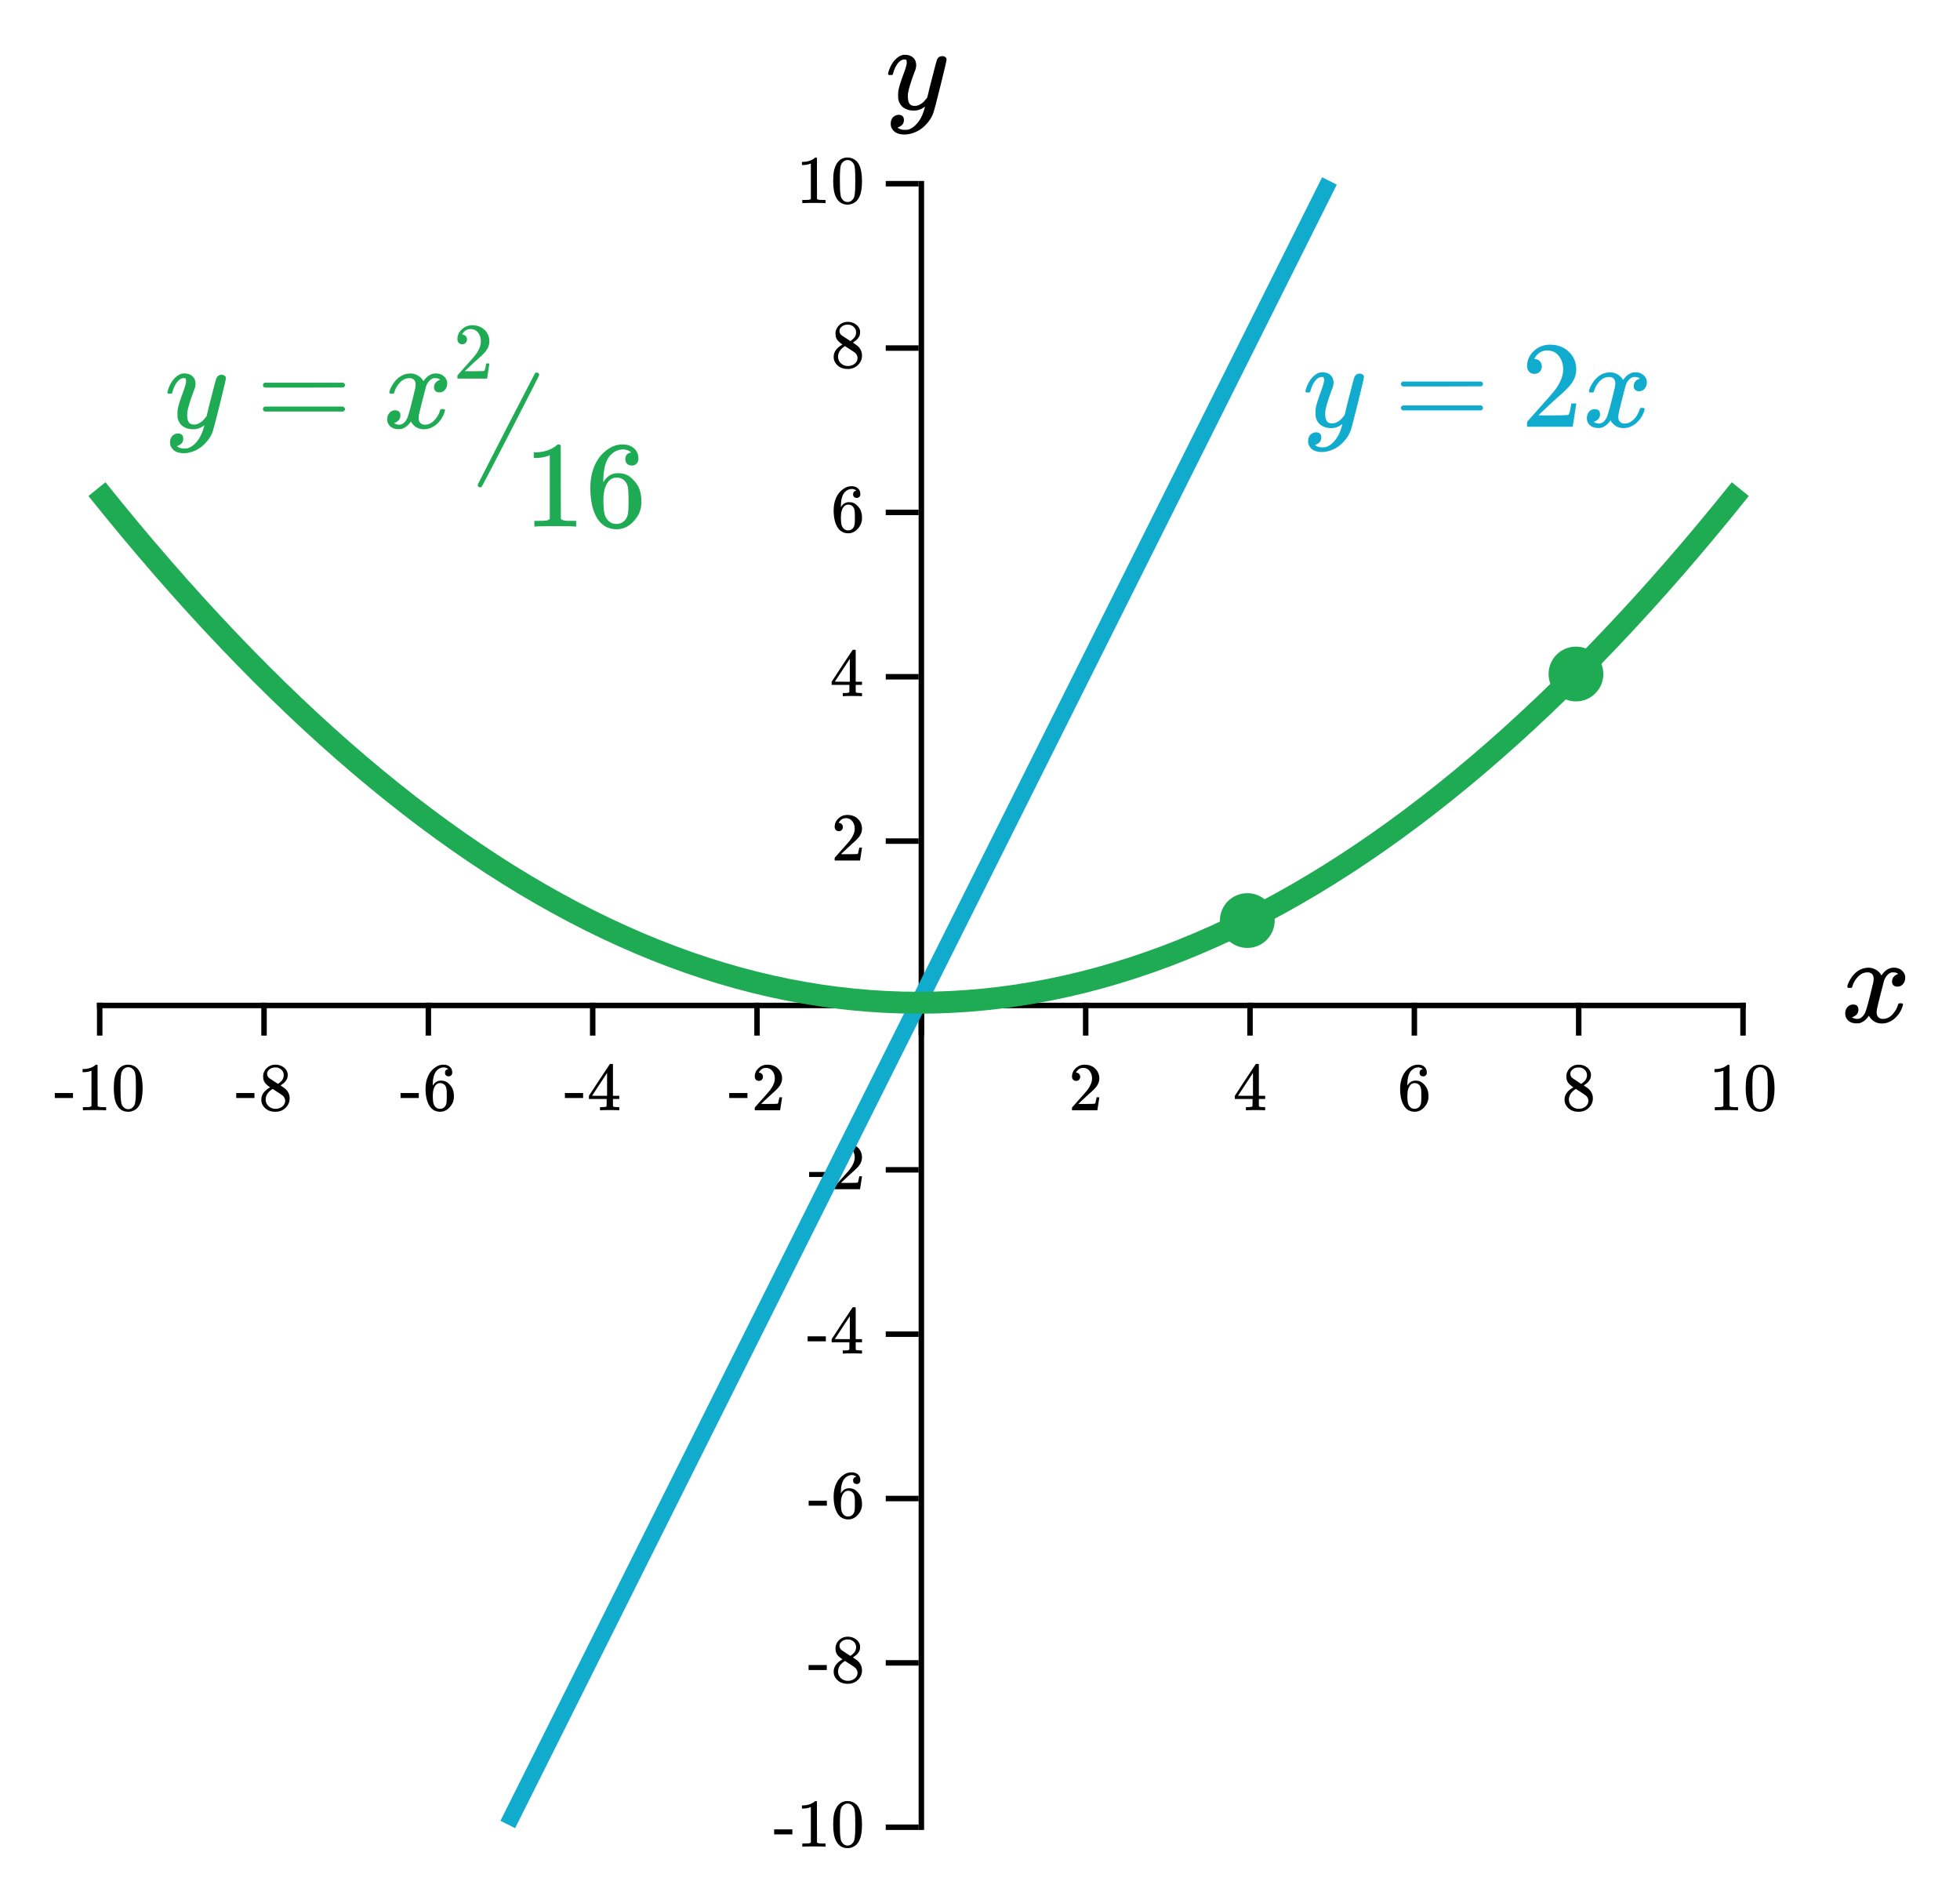 <?xml version="1.0" encoding="UTF-8" standalone="no"?>
<svg
   xmlns:xhtml="http://www.w3.org/1999/xhtml"
   xmlns:dc="http://purl.org/dc/elements/1.1/"
   xmlns:cc="http://creativecommons.org/ns#"
   xmlns:rdf="http://www.w3.org/1999/02/22-rdf-syntax-ns#"
   xmlns:svg="http://www.w3.org/2000/svg"
   xmlns="http://www.w3.org/2000/svg"
   xmlns:sodipodi="http://sodipodi.sourceforge.net/DTD/sodipodi-0.dtd"
   xmlns:inkscape="http://www.inkscape.org/namespaces/inkscape"
   width="357.81"
   height="347.35"
   version="1.1"
   id="svg2"
   inkscape:version="0.91 r13725"
   sodipodi:docname="linearity_parabola.svg">
  <defs
     id="defs208" />
  <sodipodi:namedview
     pagecolor="#ffffff"
     bordercolor="#666666"
     borderopacity="1"
     objecttolerance="10"
     gridtolerance="10"
     guidetolerance="10"
     inkscape:pageopacity="0"
     inkscape:pageshadow="2"
     inkscape:window-width="640"
     inkscape:window-height="480"
     id="namedview206"
     showgrid="false"
     fit-margin-top="10"
     fit-margin-right="10"
     fit-margin-bottom="10"
     fit-margin-left="10"
     inkscape:zoom="1.27"
     inkscape:cx="167.6999"
     inkscape:cy="164.3183"
     inkscape:current-layer="svg2" />
  <xhtml:defs>
    <xhtml:style
       type="text/css"><![CDATA[
svg .grid { stroke-width: 0.5px; stroke: rgb(187, 187, 187); opacity: 0.5; }
svg .domain { stroke-width: 3px; stroke: black; }
svg { border: none; }
svg .path { stroke-width: 3px; stroke: rgb(17, 172, 205); fill: none; }
svg text { font-style: normal; font-variant: normal; font-weight: normal; font-stretch: normal; font-size: 16px; line-height: normal; font-family: katex_math; }
svg .tick text { font-style: normal; font-variant: normal; font-weight: normal; font-stretch: normal; font-size: 12px; line-height: normal; font-family: katex_math; }]]></xhtml:style>
  </xhtml:defs>
  <path
     class="domain"
     d="m 18.2,183.032 0,0.5 300,0 0,-0.5"
     id="path8"
     inkscape:connector-curvature="0"
     style="font-size:medium;font-family:sans-serif;text-anchor:middle;fill:none;stroke:#000000" />
  <line
     style="font-size:medium;font-family:sans-serif;text-anchor:middle;fill:none;stroke:#000000"
     x2="18.2"
     y1="183.032"
     x1="18.2"
     id="line12"
     y2="189.032" />
  <g
     style="font-style:normal;font-variant:normal;font-weight:normal;font-stretch:normal;font-size:12.5px;line-height:125%;font-family:KaTeX_Main;-inkscape-font-specification:'KaTeX_Main, Normal';text-align:center;writing-mode:lr-tb;text-anchor:middle;fill:#000000"
     id="text14">
    <path
       d="m 10,200.424 0,-0.912 3.325,0 0,0.912 -3.325,0 z"
       style="font-style:normal;font-variant:normal;font-weight:normal;font-stretch:normal;font-size:12.5px;line-height:125%;font-family:KaTeX_Main;-inkscape-font-specification:'KaTeX_Main, Normal';text-align:center;writing-mode:lr-tb;text-anchor:middle;fill:#000000"
       id="path4714" />
    <path
       d="m 19.237,202.662 q -0.212,-0.037 -1.988,-0.037 -1.75,0 -1.962,0.037 l -0.15,0 0,-0.575 0.325,0 q 0.725,0 0.938,-0.037 0.1,-0.013 0.3,-0.15 l 0,-6.463 q -0.025,0 -0.1,0.037 -0.575,0.225 -1.288,0.237 l -0.237,0 0,-0.575 0.237,0 q 1.05,-0.037 1.75,-0.475 0.225,-0.125 0.388,-0.287 0.025,-0.037 0.15,-0.037 0.125,0 0.212,0.075 l 0,3.737 0.013,3.75 q 0.188,0.188 0.812,0.188 l 0.412,0 0.325,0 0,0.575 -0.138,0 z"
       style="font-style:normal;font-variant:normal;font-weight:normal;font-stretch:normal;font-size:12.5px;line-height:125%;font-family:KaTeX_Main;-inkscape-font-specification:'KaTeX_Main, Normal';text-align:center;writing-mode:lr-tb;text-anchor:middle;fill:#000000"
       id="path4716" />
    <path
       d="m 21.487,195.349 q 0.7,-1.012 1.913,-1.012 0.912,0 1.6,0.625 0.338,0.325 0.575,0.85 0.463,1.038 0.463,2.85 0,1.938 -0.537,2.962 -0.35,0.725 -1.025,1.05 -0.525,0.263 -1.062,0.263 -1.438,0 -2.1,-1.312 -0.537,-1.025 -0.537,-2.962 0,-1.163 0.15,-1.913 0.163,-0.762 0.562,-1.4 z m 2.812,-0.15 q -0.362,-0.4 -0.887,-0.4 -0.525,0 -0.9,0.4 -0.275,0.287 -0.375,0.7 -0.1,0.412 -0.125,1.425 0,0.075 -0.013,0.487 0,0.412 0,0.688 0,1.2 0.025,1.675 0.05,0.875 0.15,1.262 0.1,0.375 0.375,0.65 0.338,0.375 0.863,0.375 0.512,0 0.85,-0.375 0.275,-0.275 0.375,-0.65 0.1,-0.388 0.15,-1.262 0.025,-0.475 0.025,-1.675 0,-0.275 -0.013,-0.688 0,-0.412 0,-0.487 -0.025,-1.012 -0.125,-1.425 -0.1,-0.412 -0.375,-0.7 z"
       style="font-style:normal;font-variant:normal;font-weight:normal;font-stretch:normal;font-size:12.5px;line-height:125%;font-family:KaTeX_Main;-inkscape-font-specification:'KaTeX_Main, Normal';text-align:center;writing-mode:lr-tb;text-anchor:middle;fill:#000000"
       id="path4718" />
  </g>
  <line
     style="font-size:medium;font-family:sans-serif;text-anchor:middle;fill:none"
     id="line16"
     y2="333.032"
     x2="18.2"
     y1="33.032"
     x1="18.2"
     class="grid" />
  <line
     style="font-size:medium;font-family:sans-serif;text-anchor:middle;fill:none;stroke:#000000"
     x2="48.2"
     y1="183.032"
     x1="48.2"
     id="line20"
     y2="189.032" />
  <g
     style="font-style:normal;font-variant:normal;font-weight:normal;font-stretch:normal;font-size:12.5px;line-height:125%;font-family:KaTeX_Main;-inkscape-font-specification:'KaTeX_Main, Normal';text-align:center;writing-mode:lr-tb;text-anchor:middle;fill:#000000"
     id="text22">
    <path
       d="m 43.125,200.424 0,-0.912 3.325,0 0,0.912 -3.325,0 z"
       style="font-style:normal;font-variant:normal;font-weight:normal;font-stretch:normal;font-size:12.5px;line-height:125%;font-family:KaTeX_Main;-inkscape-font-specification:'KaTeX_Main, Normal';text-align:center;writing-mode:lr-tb;text-anchor:middle;fill:#000000"
       id="path4709" />
    <path
       d="m 49.312,198.474 q -0.613,-0.4 -0.95,-0.838 -0.325,-0.438 -0.325,-1.15 0,-0.537 0.2,-0.9 0.275,-0.562 0.8,-0.9 0.537,-0.35 1.225,-0.35 0.85,0 1.475,0.45 0.625,0.438 0.775,1.137 0.013,0.075 0.013,0.3 0,0.275 -0.025,0.375 -0.188,0.825 -1.137,1.425 l -0.15,0.1 q 0.7,0.475 0.725,0.5 0.938,0.75 0.938,1.863 0,1.012 -0.75,1.738 -0.738,0.713 -1.85,0.713 -1.538,0 -2.263,-1.125 -0.312,-0.45 -0.312,-1.087 0,-1.363 1.613,-2.25 z m 2.487,-2.225 q 0,-0.537 -0.35,-0.912 -0.35,-0.375 -0.85,-0.475 -0.087,-0.013 -0.412,-0.013 -0.662,0 -1.113,0.45 -0.312,0.287 -0.312,0.688 0,0.537 0.45,0.85 0.062,0.062 0.8,0.525 l 0.725,0.475 q 0.013,-0.013 0.163,-0.1 0.15,-0.1 0.225,-0.175 0.675,-0.537 0.675,-1.312 z m -3.3,4.45 q 0,0.738 0.537,1.225 0.537,0.475 1.25,0.475 0.512,0 0.925,-0.212 0.425,-0.212 0.637,-0.55 0.212,-0.325 0.212,-0.688 0,-0.537 -0.438,-0.95 -0.1,-0.1 -1.038,-0.713 -0.175,-0.113 -0.388,-0.237 -0.2,-0.138 -0.312,-0.212 l -0.1,-0.062 -0.15,0.075 q -0.787,0.512 -1.038,1.25 -0.1,0.325 -0.1,0.6 z"
       style="font-style:normal;font-variant:normal;font-weight:normal;font-stretch:normal;font-size:12.5px;line-height:125%;font-family:KaTeX_Main;-inkscape-font-specification:'KaTeX_Main, Normal';text-align:center;writing-mode:lr-tb;text-anchor:middle;fill:#000000"
       id="path4711" />
  </g>
  <line
     style="font-size:medium;font-family:sans-serif;text-anchor:middle;fill:none"
     id="line24"
     y2="333.032"
     x2="48.2"
     y1="33.032"
     x1="48.2"
     class="grid" />
  <line
     style="font-size:medium;font-family:sans-serif;text-anchor:middle;fill:none;stroke:#000000"
     x2="78.2"
     y1="183.032"
     x1="78.2"
     id="line28"
     y2="189.032" />
  <g
     style="font-style:normal;font-variant:normal;font-weight:normal;font-stretch:normal;font-size:12.5px;line-height:125%;font-family:KaTeX_Main;-inkscape-font-specification:'KaTeX_Main, Normal';text-align:center;writing-mode:lr-tb;text-anchor:middle;fill:#000000"
     id="text30">
    <path
       d="m 73.125,200.424 0,-0.912 3.325,0 0,0.912 -3.325,0 z"
       style="font-style:normal;font-variant:normal;font-weight:normal;font-stretch:normal;font-size:12.5px;line-height:125%;font-family:KaTeX_Main;-inkscape-font-specification:'KaTeX_Main, Normal';text-align:center;writing-mode:lr-tb;text-anchor:middle;fill:#000000"
       id="path4704" />
    <path
       d="m 81.825,195.149 q -0.275,-0.275 -0.775,-0.312 -0.875,0 -1.462,0.75 -0.588,0.812 -0.588,2.525 l 0.013,0.05 0.1,-0.163 q 0.512,-0.75 1.387,-0.75 0.575,0 1.012,0.237 0.3,0.175 0.6,0.512 0.3,0.325 0.487,0.7 0.263,0.613 0.263,1.337 l 0,0.225 q 0,0.287 -0.062,0.537 -0.15,0.738 -0.775,1.387 -0.537,0.562 -1.2,0.7 -0.2,0.05 -0.5,0.05 -0.237,0 -0.425,-0.037 -0.925,-0.175 -1.475,-1 -0.738,-1.163 -0.738,-3.15 0,-1.35 0.475,-2.362 0.475,-1.012 1.325,-1.575 0.675,-0.475 1.462,-0.475 0.725,0 1.163,0.388 0.45,0.388 0.45,1.062 0,0.312 -0.188,0.5 -0.175,0.188 -0.475,0.188 -0.3,0 -0.487,-0.175 -0.175,-0.175 -0.175,-0.487 0,-0.562 0.588,-0.662 z m -0.55,3 q -0.35,-0.45 -0.9,-0.45 -0.463,0 -0.75,0.287 -0.613,0.613 -0.613,1.975 0,1.113 0.15,1.538 0.125,0.375 0.425,0.637 0.3,0.263 0.713,0.263 0.637,0 0.975,-0.475 0.188,-0.263 0.237,-0.625 0.05,-0.362 0.05,-1.05 l 0,-0.2 0,-0.2 q 0,-0.713 -0.05,-1.075 -0.05,-0.362 -0.237,-0.625 z"
       style="font-style:normal;font-variant:normal;font-weight:normal;font-stretch:normal;font-size:12.5px;line-height:125%;font-family:KaTeX_Main;-inkscape-font-specification:'KaTeX_Main, Normal';text-align:center;writing-mode:lr-tb;text-anchor:middle;fill:#000000"
       id="path4706" />
  </g>
  <line
     style="font-size:medium;font-family:sans-serif;text-anchor:middle;fill:none"
     id="line32"
     y2="333.032"
     x2="78.2"
     y1="33.032"
     x1="78.2"
     class="grid" />
  <line
     style="font-size:medium;font-family:sans-serif;text-anchor:middle;fill:none;stroke:#000000"
     x2="108.2"
     y1="183.032"
     x1="108.2"
     id="line36"
     y2="189.032" />
  <g
     style="font-style:normal;font-variant:normal;font-weight:normal;font-stretch:normal;font-size:12.5px;line-height:125%;font-family:KaTeX_Main;-inkscape-font-specification:'KaTeX_Main, Normal';text-align:center;writing-mode:lr-tb;text-anchor:middle;fill:#000000"
     id="text38">
    <path
       d="m 103.125,200.424 0,-0.912 3.325,0 0,0.912 -3.325,0 z"
       style="font-style:normal;font-variant:normal;font-weight:normal;font-stretch:normal;font-size:12.5px;line-height:125%;font-family:KaTeX_Main;-inkscape-font-specification:'KaTeX_Main, Normal';text-align:center;writing-mode:lr-tb;text-anchor:middle;fill:#000000"
       id="path4699" />
    <path
       d="m 112.937,202.662 q -0.175,-0.037 -1.613,-0.037 -1.5,0 -1.675,0.037 l -0.113,0 0,-0.575 0.388,0 q 0.537,-0.013 0.662,-0.062 0.1,-0.025 0.15,-0.125 0.013,-0.025 0.013,-0.675 l 0,-0.625 -3.237,0 0,-0.575 1.887,-2.888 q 1.913,-2.9 1.938,-2.913 0.025,-0.025 0.263,-0.025 l 0.225,0 0.075,0.075 0,5.75 1.15,0 0,0.575 -1.15,0 0,0.637 q 0,0.512 0,0.6 0.013,0.087 0.075,0.15 0.1,0.087 0.713,0.1 l 0.362,0 0,0.575 -0.113,0 z m -2.112,-2.638 0,-4.175 -2.737,4.162 1.363,0.013 1.375,0 z"
       style="font-style:normal;font-variant:normal;font-weight:normal;font-stretch:normal;font-size:12.5px;line-height:125%;font-family:KaTeX_Main;-inkscape-font-specification:'KaTeX_Main, Normal';text-align:center;writing-mode:lr-tb;text-anchor:middle;fill:#000000"
       id="path4701" />
  </g>
  <line
     style="font-size:medium;font-family:sans-serif;text-anchor:middle;fill:none"
     id="line40"
     y2="333.032"
     x2="108.2"
     y1="33.032"
     x1="108.2"
     class="grid" />
  <line
     style="font-size:medium;font-family:sans-serif;text-anchor:middle;fill:none;stroke:#000000"
     x2="138.2"
     y1="183.032"
     x1="138.2"
     id="line44"
     y2="189.032" />
  <g
     style="font-style:normal;font-variant:normal;font-weight:normal;font-stretch:normal;font-size:12.5px;line-height:125%;font-family:KaTeX_Main;-inkscape-font-specification:'KaTeX_Main, Normal';text-align:center;writing-mode:lr-tb;text-anchor:middle;fill:#000000"
     id="text46">
    <path
       d="m 133.125,200.424 0,-0.912 3.325,0 0,0.912 -3.325,0 z"
       style="font-style:normal;font-variant:normal;font-weight:normal;font-stretch:normal;font-size:12.5px;line-height:125%;font-family:KaTeX_Main;-inkscape-font-specification:'KaTeX_Main, Normal';text-align:center;writing-mode:lr-tb;text-anchor:middle;fill:#000000"
       id="path4694" />
    <path
       d="m 138.537,197.299 q -0.35,0 -0.55,-0.225 -0.2,-0.225 -0.2,-0.55 0,-0.9 0.675,-1.538 0.688,-0.65 1.637,-0.65 1.075,0 1.775,0.588 0.713,0.575 0.875,1.512 0.025,0.225 0.025,0.412 0,0.725 -0.438,1.363 -0.35,0.525 -1.413,1.438 -0.45,0.388 -1.25,1.15 l -0.738,0.7 0.95,0.013 q 1.962,0 2.087,-0.062 0.05,-0.013 0.125,-0.263 0.05,-0.138 0.175,-0.85 l 0,-0.037 0.5,0 0,0.037 -0.35,2.288 0,0.037 -4.638,0 0,-0.237 q 0,-0.25 0.025,-0.287 0.013,-0.013 1.05,-1.188 1.363,-1.512 1.75,-2 0.838,-1.137 0.838,-2.087 0,-0.825 -0.438,-1.375 -0.425,-0.562 -1.2,-0.562 -0.725,0 -1.175,0.65 -0.025,0.05 -0.075,0.138 -0.037,0.062 -0.037,0.075 0,0.013 0.062,0.013 0.312,0 0.5,0.225 0.2,0.225 0.2,0.525 0,0.312 -0.212,0.537 -0.2,0.212 -0.537,0.212 z"
       style="font-style:normal;font-variant:normal;font-weight:normal;font-stretch:normal;font-size:12.5px;line-height:125%;font-family:KaTeX_Main;-inkscape-font-specification:'KaTeX_Main, Normal';text-align:center;writing-mode:lr-tb;text-anchor:middle;fill:#000000"
       id="path4696" />
  </g>
  <line
     style="font-size:medium;font-family:sans-serif;text-anchor:middle;fill:none"
     id="line48"
     y2="333.032"
     x2="138.2"
     y1="33.032"
     x1="138.2"
     class="grid" />
  <line
     style="font-size:medium;font-family:sans-serif;text-anchor:middle;fill:none;stroke:#000000"
     x2="168.2"
     y1="183.032"
     x1="168.2"
     id="line52"
     y2="189.032" />
  <line
     style="font-size:medium;font-family:sans-serif;text-anchor:middle;fill:none"
     id="line54"
     y2="333.032"
     x2="168.2"
     y1="33.032"
     x1="168.2"
     class="grid" />
  <line
     style="font-size:medium;font-family:sans-serif;text-anchor:middle;fill:none;stroke:#000000"
     x2="198.2"
     y1="183.032"
     x1="198.2"
     id="line58"
     y2="189.032" />
  <g
     style="font-style:normal;font-variant:normal;font-weight:normal;font-stretch:normal;font-size:12.5px;line-height:125%;font-family:KaTeX_Main;-inkscape-font-specification:'KaTeX_Main, Normal';text-align:center;writing-mode:lr-tb;text-anchor:middle;fill:#000000"
     id="text60">
    <path
       d="m 196.45,197.299 q -0.35,0 -0.55,-0.225 -0.2,-0.225 -0.2,-0.55 0,-0.9 0.675,-1.538 0.688,-0.65 1.637,-0.65 1.075,0 1.775,0.588 0.713,0.575 0.875,1.512 0.025,0.225 0.025,0.412 0,0.725 -0.438,1.363 -0.35,0.525 -1.413,1.438 -0.45,0.388 -1.25,1.15 l -0.738,0.7 0.95,0.013 q 1.962,0 2.087,-0.062 0.05,-0.013 0.125,-0.263 0.05,-0.138 0.175,-0.85 l 0,-0.037 0.5,0 0,0.037 -0.35,2.288 0,0.037 -4.638,0 0,-0.237 q 0,-0.25 0.025,-0.287 0.013,-0.013 1.05,-1.188 1.363,-1.512 1.75,-2 0.838,-1.137 0.838,-2.087 0,-0.825 -0.438,-1.375 -0.425,-0.562 -1.2,-0.562 -0.725,0 -1.175,0.65 -0.025,0.05 -0.075,0.138 -0.037,0.062 -0.037,0.075 0,0.013 0.062,0.013 0.312,0 0.5,0.225 0.2,0.225 0.2,0.525 0,0.312 -0.212,0.537 -0.2,0.212 -0.537,0.212 z"
       style="font-style:normal;font-variant:normal;font-weight:normal;font-stretch:normal;font-size:12.5px;line-height:125%;font-family:KaTeX_Main;-inkscape-font-specification:'KaTeX_Main, Normal';text-align:center;writing-mode:lr-tb;text-anchor:middle;fill:#000000"
       id="path4691" />
  </g>
  <line
     style="font-size:medium;font-family:sans-serif;text-anchor:middle;fill:none"
     id="line62"
     y2="333.032"
     x2="198.2"
     y1="33.032"
     x1="198.2"
     class="grid" />
  <line
     style="font-size:medium;font-family:sans-serif;text-anchor:middle;fill:none;stroke:#000000"
     x2="228.2"
     y1="183.032"
     x1="228.2"
     id="line66"
     y2="189.032" />
  <g
     style="font-style:normal;font-variant:normal;font-weight:normal;font-stretch:normal;font-size:12.5px;line-height:125%;font-family:KaTeX_Main;-inkscape-font-specification:'KaTeX_Main, Normal';text-align:center;writing-mode:lr-tb;text-anchor:middle;fill:#000000"
     id="text68">
    <path
       d="m 230.85,202.662 q -0.175,-0.037 -1.613,-0.037 -1.5,0 -1.675,0.037 l -0.113,0 0,-0.575 0.388,0 q 0.537,-0.013 0.662,-0.062 0.1,-0.025 0.15,-0.125 0.013,-0.025 0.013,-0.675 l 0,-0.625 -3.237,0 0,-0.575 1.887,-2.888 q 1.913,-2.9 1.938,-2.913 0.025,-0.025 0.263,-0.025 l 0.225,0 0.075,0.075 0,5.75 1.15,0 0,0.575 -1.15,0 0,0.637 q 0,0.512 0,0.6 0.013,0.087 0.075,0.15 0.1,0.087 0.713,0.1 l 0.362,0 0,0.575 -0.113,0 z m -2.112,-2.638 0,-4.175 -2.737,4.162 1.363,0.013 1.375,0 z"
       style="font-style:normal;font-variant:normal;font-weight:normal;font-stretch:normal;font-size:12.5px;line-height:125%;font-family:KaTeX_Main;-inkscape-font-specification:'KaTeX_Main, Normal';text-align:center;writing-mode:lr-tb;text-anchor:middle;fill:#000000"
       id="path4688" />
  </g>
  <line
     style="font-size:medium;font-family:sans-serif;text-anchor:middle;fill:none"
     id="line70"
     y2="333.032"
     x2="228.2"
     y1="33.032"
     x1="228.2"
     class="grid" />
  <line
     style="font-size:medium;font-family:sans-serif;text-anchor:middle;fill:none;stroke:#000000"
     x2="258.2"
     y1="183.032"
     x1="258.2"
     id="line74"
     y2="189.032" />
  <g
     style="font-style:normal;font-variant:normal;font-weight:normal;font-stretch:normal;font-size:12.5px;line-height:125%;font-family:KaTeX_Main;-inkscape-font-specification:'KaTeX_Main, Normal';text-align:center;writing-mode:lr-tb;text-anchor:middle;fill:#000000"
     id="text76">
    <path
       d="m 259.737,195.149 q -0.275,-0.275 -0.775,-0.312 -0.875,0 -1.462,0.75 -0.588,0.812 -0.588,2.525 l 0.013,0.05 0.1,-0.163 q 0.512,-0.75 1.387,-0.75 0.575,0 1.012,0.237 0.3,0.175 0.6,0.512 0.3,0.325 0.487,0.7 0.263,0.613 0.263,1.337 l 0,0.225 q 0,0.287 -0.062,0.537 -0.15,0.738 -0.775,1.387 -0.537,0.562 -1.2,0.7 -0.2,0.05 -0.5,0.05 -0.237,0 -0.425,-0.037 -0.925,-0.175 -1.475,-1 -0.738,-1.163 -0.738,-3.15 0,-1.35 0.475,-2.362 0.475,-1.012 1.325,-1.575 0.675,-0.475 1.462,-0.475 0.725,0 1.163,0.388 0.45,0.388 0.45,1.062 0,0.312 -0.188,0.5 -0.175,0.188 -0.475,0.188 -0.3,0 -0.487,-0.175 -0.175,-0.175 -0.175,-0.487 0,-0.562 0.588,-0.662 z m -0.55,3 q -0.35,-0.45 -0.9,-0.45 -0.463,0 -0.75,0.287 -0.613,0.613 -0.613,1.975 0,1.113 0.15,1.538 0.125,0.375 0.425,0.637 0.3,0.263 0.713,0.263 0.637,0 0.975,-0.475 0.188,-0.263 0.237,-0.625 0.05,-0.362 0.05,-1.05 l 0,-0.2 0,-0.2 q 0,-0.713 -0.05,-1.075 -0.05,-0.362 -0.237,-0.625 z"
       style="font-style:normal;font-variant:normal;font-weight:normal;font-stretch:normal;font-size:12.5px;line-height:125%;font-family:KaTeX_Main;-inkscape-font-specification:'KaTeX_Main, Normal';text-align:center;writing-mode:lr-tb;text-anchor:middle;fill:#000000"
       id="path4685" />
  </g>
  <line
     style="font-size:medium;font-family:sans-serif;text-anchor:middle;fill:none"
     id="line78"
     y2="333.032"
     x2="258.2"
     y1="33.032"
     x1="258.2"
     class="grid" />
  <line
     style="font-size:medium;font-family:sans-serif;text-anchor:middle;fill:none;stroke:#000000"
     x2="288.2"
     y1="183.032"
     x1="288.2"
     id="line82"
     y2="189.032" />
  <g
     style="font-style:normal;font-variant:normal;font-weight:normal;font-stretch:normal;font-size:12.5px;line-height:125%;font-family:KaTeX_Main;-inkscape-font-specification:'KaTeX_Main, Normal';text-align:center;writing-mode:lr-tb;text-anchor:middle;fill:#000000"
     id="text84">
    <path
       d="m 287.225,198.474 q -0.613,-0.4 -0.95,-0.838 -0.325,-0.438 -0.325,-1.15 0,-0.537 0.2,-0.9 0.275,-0.562 0.8,-0.9 0.537,-0.35 1.225,-0.35 0.85,0 1.475,0.45 0.625,0.438 0.775,1.137 0.013,0.075 0.013,0.3 0,0.275 -0.025,0.375 -0.188,0.825 -1.137,1.425 l -0.15,0.1 q 0.7,0.475 0.725,0.5 0.938,0.75 0.938,1.863 0,1.012 -0.75,1.738 -0.738,0.713 -1.85,0.713 -1.538,0 -2.263,-1.125 -0.312,-0.45 -0.312,-1.087 0,-1.363 1.613,-2.25 z m 2.487,-2.225 q 0,-0.537 -0.35,-0.912 -0.35,-0.375 -0.85,-0.475 -0.087,-0.013 -0.412,-0.013 -0.662,0 -1.113,0.45 -0.312,0.287 -0.312,0.688 0,0.537 0.45,0.85 0.062,0.062 0.8,0.525 l 0.725,0.475 q 0.013,-0.013 0.163,-0.1 0.15,-0.1 0.225,-0.175 0.675,-0.537 0.675,-1.312 z m -3.3,4.45 q 0,0.738 0.537,1.225 0.537,0.475 1.25,0.475 0.512,0 0.925,-0.212 0.425,-0.212 0.637,-0.55 0.212,-0.325 0.212,-0.688 0,-0.537 -0.438,-0.95 -0.1,-0.1 -1.038,-0.713 -0.175,-0.113 -0.388,-0.237 -0.2,-0.138 -0.312,-0.212 l -0.1,-0.062 -0.15,0.075 q -0.787,0.512 -1.038,1.25 -0.1,0.325 -0.1,0.6 z"
       style="font-style:normal;font-variant:normal;font-weight:normal;font-stretch:normal;font-size:12.5px;line-height:125%;font-family:KaTeX_Main;-inkscape-font-specification:'KaTeX_Main, Normal';text-align:center;writing-mode:lr-tb;text-anchor:middle;fill:#000000"
       id="path4682" />
  </g>
  <line
     style="font-size:medium;font-family:sans-serif;text-anchor:middle;fill:none"
     id="line86"
     y2="333.032"
     x2="288.2"
     y1="33.032"
     x1="288.2"
     class="grid" />
  <line
     style="font-size:medium;font-family:sans-serif;text-anchor:middle;fill:none;stroke:#000000"
     x2="318.2"
     y1="183.032"
     x1="318.2"
     id="line90"
     y2="189.032" />
  <g
     style="font-style:normal;font-variant:normal;font-weight:normal;font-stretch:normal;font-size:12.5px;line-height:125%;font-family:KaTeX_Main;-inkscape-font-specification:'KaTeX_Main, Normal';text-align:center;writing-mode:lr-tb;text-anchor:middle;fill:#000000"
     id="text92">
    <path
       d="m 317.15,202.662 q -0.212,-0.037 -1.988,-0.037 -1.75,0 -1.962,0.037 l -0.15,0 0,-0.575 0.325,0 q 0.725,0 0.938,-0.037 0.1,-0.013 0.3,-0.15 l 0,-6.463 q -0.025,0 -0.1,0.037 -0.575,0.225 -1.288,0.237 l -0.237,0 0,-0.575 0.237,0 q 1.05,-0.037 1.75,-0.475 0.225,-0.125 0.388,-0.287 0.025,-0.037 0.15,-0.037 0.125,0 0.212,0.075 l 0,3.737 0.013,3.75 q 0.188,0.188 0.812,0.188 l 0.412,0 0.325,0 0,0.575 -0.138,0 z"
       style="font-style:normal;font-variant:normal;font-weight:normal;font-stretch:normal;font-size:12.5px;line-height:125%;font-family:KaTeX_Main;-inkscape-font-specification:'KaTeX_Main, Normal';text-align:center;writing-mode:lr-tb;text-anchor:middle;fill:#000000"
       id="path4677" />
    <path
       d="m 319.4,195.349 q 0.7,-1.012 1.913,-1.012 0.912,0 1.6,0.625 0.338,0.325 0.575,0.85 0.463,1.038 0.463,2.85 0,1.938 -0.537,2.962 -0.35,0.725 -1.025,1.05 -0.525,0.263 -1.062,0.263 -1.438,0 -2.1,-1.312 -0.537,-1.025 -0.537,-2.962 0,-1.163 0.15,-1.913 0.163,-0.762 0.562,-1.4 z m 2.812,-0.15 q -0.362,-0.4 -0.887,-0.4 -0.525,0 -0.9,0.4 -0.275,0.287 -0.375,0.7 -0.1,0.412 -0.125,1.425 0,0.075 -0.013,0.487 0,0.412 0,0.688 0,1.2 0.025,1.675 0.05,0.875 0.15,1.262 0.1,0.375 0.375,0.65 0.338,0.375 0.863,0.375 0.512,0 0.85,-0.375 0.275,-0.275 0.375,-0.65 0.1,-0.388 0.15,-1.262 0.025,-0.475 0.025,-1.675 0,-0.275 -0.013,-0.688 0,-0.412 0,-0.487 -0.025,-1.012 -0.125,-1.425 -0.1,-0.412 -0.375,-0.7 z"
       style="font-style:normal;font-variant:normal;font-weight:normal;font-stretch:normal;font-size:12.5px;line-height:125%;font-family:KaTeX_Main;-inkscape-font-specification:'KaTeX_Main, Normal';text-align:center;writing-mode:lr-tb;text-anchor:middle;fill:#000000"
       id="path4679" />
  </g>
  <line
     style="font-size:medium;font-family:sans-serif;text-anchor:middle;fill:none"
     id="line94"
     y2="333.032"
     x2="318.2"
     y1="33.032"
     x1="318.2"
     class="grid" />
  <g
     style="font-style:normal;font-variant:normal;font-weight:normal;font-stretch:normal;font-size:22.5px;line-height:125%;font-family:KaTeX_Math;-inkscape-font-specification:'KaTeX_Math, Normal';text-align:center;writing-mode:lr-tb;text-anchor:middle;fill:#000000"
     id="text96">
    <path
       d="m 337.37,180.32 q -0.135,-0.135 -0.135,-0.247 0.09,-0.608 0.698,-1.552 1.058,-1.597 2.655,-1.845 0.315,-0.045 0.472,-0.045 0.787,0 1.44,0.405 0.675,0.405 0.968,1.012 0.292,-0.383 0.36,-0.472 0.833,-0.945 1.913,-0.945 0.922,0 1.485,0.54 0.585,0.517 0.585,1.282 0,0.698 -0.405,1.17 -0.383,0.472 -1.035,0.472 -0.427,0 -0.698,-0.247 -0.27,-0.247 -0.27,-0.652 0,-1.035 1.125,-1.417 0,-0.022 -0.247,-0.158 -0.225,-0.135 -0.652,-0.135 -0.292,0 -0.427,0.045 -0.855,0.36 -1.26,1.485 -0.068,0.18 -0.652,2.52 -0.585,2.317 -0.63,2.61 -0.068,0.338 -0.068,0.675 0,0.54 0.315,0.855 0.315,0.315 0.833,0.315 0.945,0 1.71,-0.787 0.765,-0.81 1.035,-1.778 0.068,-0.225 0.135,-0.247 0.068,-0.045 0.36,-0.045 0.427,0 0.427,0.18 0,0.022 -0.045,0.247 -0.383,1.395 -1.575,2.43 -1.058,0.833 -2.228,0.833 -1.575,0 -2.385,-1.417 -0.652,1.012 -1.665,1.35 -0.203,0.045 -0.585,0.045 -1.305,0 -1.845,-0.922 -0.225,-0.383 -0.225,-0.9 0,-0.675 0.405,-1.147 0.405,-0.472 1.035,-0.472 0.968,0 0.968,0.945 0,0.833 -0.787,1.215 -0.045,0.022 -0.113,0.068 -0.068,0.022 -0.113,0.045 -0.045,0.022 -0.068,0.022 l -0.068,0.022 q 0,0.068 0.338,0.203 0.27,0.113 0.585,0.113 0.81,0 1.395,-1.012 0.247,-0.405 0.877,-2.925 0.135,-0.517 0.292,-1.147 0.158,-0.63 0.225,-0.968 0.09,-0.338 0.113,-0.405 0.113,-0.608 0.113,-0.877 0,-0.54 -0.292,-0.855 -0.292,-0.315 -0.81,-0.315 -1.012,0 -1.755,0.787 -0.743,0.765 -1.035,1.778 -0.045,0.203 -0.113,0.247 -0.045,0.022 -0.36,0.022 l -0.315,0 z"
       style="font-style:normal;font-variant:normal;font-weight:normal;font-stretch:normal;font-size:22.5px;line-height:125%;font-family:KaTeX_Math;-inkscape-font-specification:'KaTeX_Math, Normal';text-align:center;writing-mode:lr-tb;text-anchor:middle;fill:#000000"
       id="path4674" />
  </g>
  <path
     class="domain"
     d="m 167.7,333.532 0.5,0 0,-300 -0.5,0"
     id="path100"
     inkscape:connector-curvature="0"
     style="font-size:medium;font-family:sans-serif;text-anchor:end;fill:none;stroke:#000000" />
  <line
     style="font-size:medium;font-family:sans-serif;text-anchor:end;fill:none;stroke:#000000"
     y2="333.532"
     y1="333.532"
     x1="167.7"
     id="line104"
     x2="161.7" />
  <g
     style="font-style:normal;font-variant:normal;font-weight:normal;font-stretch:normal;font-size:12.5px;line-height:125%;font-family:KaTeX_Main;-inkscape-font-specification:'KaTeX_Main, Normal';text-align:center;writing-mode:lr-tb;text-anchor:middle;fill:#000000"
     id="text106">
    <path
       d="m 141.326,334.837 0,-0.912 3.325,0 0,0.912 -3.325,0 z"
       style="font-style:normal;font-variant:normal;font-weight:normal;font-stretch:normal;font-size:12.5px;line-height:125%;font-family:KaTeX_Main;-inkscape-font-specification:'KaTeX_Main, Normal';text-align:center;writing-mode:lr-tb;text-anchor:middle;fill:#000000"
       id="path4667" />
    <path
       d="m 150.563,337.075 q -0.212,-0.037 -1.988,-0.037 -1.75,0 -1.962,0.037 l -0.15,0 0,-0.575 0.325,0 q 0.725,0 0.938,-0.037 0.1,-0.013 0.3,-0.15 l 0,-6.463 q -0.025,0 -0.1,0.037 -0.575,0.225 -1.288,0.237 l -0.237,0 0,-0.575 0.237,0 q 1.05,-0.037 1.75,-0.475 0.225,-0.125 0.388,-0.287 0.025,-0.037 0.15,-0.037 0.125,0 0.212,0.075 l 0,3.737 0.013,3.75 q 0.188,0.188 0.812,0.188 l 0.412,0 0.325,0 0,0.575 -0.138,0 z"
       style="font-style:normal;font-variant:normal;font-weight:normal;font-stretch:normal;font-size:12.5px;line-height:125%;font-family:KaTeX_Main;-inkscape-font-specification:'KaTeX_Main, Normal';text-align:center;writing-mode:lr-tb;text-anchor:middle;fill:#000000"
       id="path4669" />
    <path
       d="m 152.813,329.762 q 0.7,-1.012 1.913,-1.012 0.912,0 1.6,0.625 0.338,0.325 0.575,0.85 0.463,1.038 0.463,2.85 0,1.938 -0.537,2.962 -0.35,0.725 -1.025,1.05 -0.525,0.263 -1.062,0.263 -1.438,0 -2.1,-1.312 -0.537,-1.025 -0.537,-2.962 0,-1.163 0.15,-1.913 0.163,-0.762 0.562,-1.4 z m 2.812,-0.15 q -0.362,-0.4 -0.887,-0.4 -0.525,0 -0.9,0.4 -0.275,0.287 -0.375,0.7 -0.1,0.412 -0.125,1.425 0,0.075 -0.013,0.487 0,0.412 0,0.688 0,1.2 0.025,1.675 0.05,0.875 0.15,1.262 0.1,0.375 0.375,0.65 0.338,0.375 0.863,0.375 0.512,0 0.85,-0.375 0.275,-0.275 0.375,-0.65 0.1,-0.388 0.15,-1.262 0.025,-0.475 0.025,-1.675 0,-0.275 -0.013,-0.688 0,-0.412 0,-0.487 -0.025,-1.012 -0.125,-1.425 -0.1,-0.412 -0.375,-0.7 z"
       style="font-style:normal;font-variant:normal;font-weight:normal;font-stretch:normal;font-size:12.5px;line-height:125%;font-family:KaTeX_Main;-inkscape-font-specification:'KaTeX_Main, Normal';text-align:center;writing-mode:lr-tb;text-anchor:middle;fill:#000000"
       id="path4671" />
  </g>
  <line
     style="font-size:medium;font-family:sans-serif;text-anchor:end;fill:none"
     id="line108"
     y2="333.532"
     x2="317.7"
     y1="333.532"
     x1="17.7"
     class="grid" />
  <line
     style="font-size:medium;font-family:sans-serif;text-anchor:end;fill:none;stroke:#000000"
     y2="303.532"
     y1="303.532"
     x1="167.7"
     id="line112"
     x2="161.7" />
  <g
     style="font-style:normal;font-variant:normal;font-weight:normal;font-stretch:normal;font-size:12.5px;line-height:125%;font-family:KaTeX_Main;-inkscape-font-specification:'KaTeX_Main, Normal';text-align:center;writing-mode:lr-tb;text-anchor:middle;fill:#000000"
     id="text114">
    <path
       d="m 147.613,304.837 0,-0.912 3.325,0 0,0.912 -3.325,0 z"
       style="font-style:normal;font-variant:normal;font-weight:normal;font-stretch:normal;font-size:12.5px;line-height:125%;font-family:KaTeX_Main;-inkscape-font-specification:'KaTeX_Main, Normal';text-align:center;writing-mode:lr-tb;text-anchor:middle;fill:#000000"
       id="path4662" />
    <path
       d="m 153.801,302.887 q -0.613,-0.4 -0.95,-0.838 -0.325,-0.438 -0.325,-1.15 0,-0.537 0.2,-0.9 0.275,-0.562 0.8,-0.9 0.537,-0.35 1.225,-0.35 0.85,0 1.475,0.45 0.625,0.438 0.775,1.137 0.013,0.075 0.013,0.3 0,0.275 -0.025,0.375 -0.188,0.825 -1.137,1.425 l -0.15,0.1 q 0.7,0.475 0.725,0.5 0.938,0.75 0.938,1.863 0,1.012 -0.75,1.738 -0.738,0.713 -1.85,0.713 -1.538,0 -2.263,-1.125 -0.312,-0.45 -0.312,-1.087 0,-1.363 1.613,-2.25 z m 2.487,-2.225 q 0,-0.537 -0.35,-0.912 -0.35,-0.375 -0.85,-0.475 -0.087,-0.013 -0.412,-0.013 -0.662,0 -1.113,0.45 -0.312,0.287 -0.312,0.688 0,0.537 0.45,0.85 0.062,0.062 0.8,0.525 l 0.725,0.475 q 0.013,-0.013 0.163,-0.1 0.15,-0.1 0.225,-0.175 0.675,-0.537 0.675,-1.312 z m -3.3,4.45 q 0,0.738 0.537,1.225 0.537,0.475 1.25,0.475 0.512,0 0.925,-0.212 0.425,-0.212 0.637,-0.55 0.212,-0.325 0.212,-0.688 0,-0.537 -0.438,-0.95 -0.1,-0.1 -1.038,-0.713 -0.175,-0.113 -0.388,-0.237 -0.2,-0.138 -0.312,-0.212 l -0.1,-0.062 -0.15,0.075 q -0.787,0.512 -1.038,1.25 -0.1,0.325 -0.1,0.6 z"
       style="font-style:normal;font-variant:normal;font-weight:normal;font-stretch:normal;font-size:12.5px;line-height:125%;font-family:KaTeX_Main;-inkscape-font-specification:'KaTeX_Main, Normal';text-align:center;writing-mode:lr-tb;text-anchor:middle;fill:#000000"
       id="path4664" />
  </g>
  <line
     style="font-size:medium;font-family:sans-serif;text-anchor:end;fill:none"
     id="line116"
     y2="303.532"
     x2="317.7"
     y1="303.532"
     x1="17.7"
     class="grid" />
  <line
     style="font-size:medium;font-family:sans-serif;text-anchor:end;fill:none;stroke:#000000"
     y2="273.532"
     y1="273.532"
     x1="167.7"
     id="line120"
     x2="161.7" />
  <g
     style="font-style:normal;font-variant:normal;font-weight:normal;font-stretch:normal;font-size:12.5px;line-height:125%;font-family:KaTeX_Main;-inkscape-font-specification:'KaTeX_Main, Normal';text-align:center;writing-mode:lr-tb;text-anchor:middle;fill:#000000"
     id="text122">
    <path
       d="m 147.626,274.837 0,-0.912 3.325,0 0,0.912 -3.325,0 z"
       style="font-style:normal;font-variant:normal;font-weight:normal;font-stretch:normal;font-size:12.5px;line-height:125%;font-family:KaTeX_Main;-inkscape-font-specification:'KaTeX_Main, Normal';text-align:center;writing-mode:lr-tb;text-anchor:middle;fill:#000000"
       id="path4657" />
    <path
       d="m 156.326,269.562 q -0.275,-0.275 -0.775,-0.312 -0.875,0 -1.462,0.75 -0.588,0.812 -0.588,2.525 l 0.013,0.05 0.1,-0.163 q 0.512,-0.75 1.387,-0.75 0.575,0 1.012,0.237 0.3,0.175 0.6,0.512 0.3,0.325 0.487,0.7 0.263,0.613 0.263,1.337 l 0,0.225 q 0,0.287 -0.062,0.537 -0.15,0.738 -0.775,1.387 -0.537,0.562 -1.2,0.7 -0.2,0.05 -0.5,0.05 -0.237,0 -0.425,-0.037 -0.925,-0.175 -1.475,-1 -0.738,-1.163 -0.738,-3.15 0,-1.35 0.475,-2.362 0.475,-1.012 1.325,-1.575 0.675,-0.475 1.462,-0.475 0.725,0 1.163,0.388 0.45,0.388 0.45,1.062 0,0.312 -0.188,0.5 -0.175,0.188 -0.475,0.188 -0.3,0 -0.487,-0.175 -0.175,-0.175 -0.175,-0.487 0,-0.562 0.588,-0.662 z m -0.55,3 q -0.35,-0.45 -0.9,-0.45 -0.463,0 -0.75,0.287 -0.613,0.613 -0.613,1.975 0,1.113 0.15,1.538 0.125,0.375 0.425,0.637 0.3,0.263 0.713,0.263 0.637,0 0.975,-0.475 0.188,-0.263 0.237,-0.625 0.05,-0.362 0.05,-1.05 l 0,-0.2 0,-0.2 q 0,-0.713 -0.05,-1.075 -0.05,-0.362 -0.237,-0.625 z"
       style="font-style:normal;font-variant:normal;font-weight:normal;font-stretch:normal;font-size:12.5px;line-height:125%;font-family:KaTeX_Main;-inkscape-font-specification:'KaTeX_Main, Normal';text-align:center;writing-mode:lr-tb;text-anchor:middle;fill:#000000"
       id="path4659" />
  </g>
  <line
     style="font-size:medium;font-family:sans-serif;text-anchor:end;fill:none"
     id="line124"
     y2="273.532"
     x2="317.7"
     y1="273.532"
     x1="17.7"
     class="grid" />
  <line
     style="font-size:medium;font-family:sans-serif;text-anchor:end;fill:none;stroke:#000000"
     y2="243.532"
     y1="243.532"
     x1="167.7"
     id="line128"
     x2="161.7" />
  <g
     style="font-style:normal;font-variant:normal;font-weight:normal;font-stretch:normal;font-size:12.5px;line-height:125%;font-family:KaTeX_Main;-inkscape-font-specification:'KaTeX_Main, Normal';text-align:center;writing-mode:lr-tb;text-anchor:middle;fill:#000000"
     id="text130">
    <path
       d="m 147.438,244.837 0,-0.912 3.325,0 0,0.912 -3.325,0 z"
       style="font-style:normal;font-variant:normal;font-weight:normal;font-stretch:normal;font-size:12.5px;line-height:125%;font-family:KaTeX_Main;-inkscape-font-specification:'KaTeX_Main, Normal';text-align:center;writing-mode:lr-tb;text-anchor:middle;fill:#000000"
       id="path4652" />
    <path
       d="m 157.251,247.075 q -0.175,-0.037 -1.613,-0.037 -1.5,0 -1.675,0.037 l -0.113,0 0,-0.575 0.388,0 q 0.537,-0.013 0.662,-0.062 0.1,-0.025 0.15,-0.125 0.013,-0.025 0.013,-0.675 l 0,-0.625 -3.237,0 0,-0.575 1.887,-2.888 q 1.913,-2.9 1.938,-2.913 0.025,-0.025 0.263,-0.025 l 0.225,0 0.075,0.075 0,5.75 1.15,0 0,0.575 -1.15,0 0,0.637 q 0,0.512 0,0.6 0.013,0.087 0.075,0.15 0.1,0.087 0.713,0.1 l 0.362,0 0,0.575 -0.113,0 z m -2.112,-2.638 0,-4.175 -2.737,4.162 1.363,0.013 1.375,0 z"
       style="font-style:normal;font-variant:normal;font-weight:normal;font-stretch:normal;font-size:12.5px;line-height:125%;font-family:KaTeX_Main;-inkscape-font-specification:'KaTeX_Main, Normal';text-align:center;writing-mode:lr-tb;text-anchor:middle;fill:#000000"
       id="path4654" />
  </g>
  <line
     style="font-size:medium;font-family:sans-serif;text-anchor:end;fill:none"
     id="line132"
     y2="243.532"
     x2="317.7"
     y1="243.532"
     x1="17.7"
     class="grid" />
  <line
     style="font-size:medium;font-family:sans-serif;text-anchor:end;fill:none;stroke:#000000"
     y2="213.532"
     y1="213.532"
     x1="167.7"
     id="line136"
     x2="161.7" />
  <g
     style="font-style:normal;font-variant:normal;font-weight:normal;font-stretch:normal;font-size:12.5px;line-height:125%;font-family:KaTeX_Main;-inkscape-font-specification:'KaTeX_Main, Normal';text-align:center;writing-mode:lr-tb;text-anchor:middle;fill:#000000"
     id="text138">
    <path
       d="m 147.713,214.837 0,-0.912 3.325,0 0,0.912 -3.325,0 z"
       style="font-style:normal;font-variant:normal;font-weight:normal;font-stretch:normal;font-size:12.5px;line-height:125%;font-family:KaTeX_Main;-inkscape-font-specification:'KaTeX_Main, Normal';text-align:center;writing-mode:lr-tb;text-anchor:middle;fill:#000000"
       id="path4647" />
    <path
       d="m 153.126,211.712 q -0.35,0 -0.55,-0.225 -0.2,-0.225 -0.2,-0.55 0,-0.9 0.675,-1.538 0.688,-0.65 1.637,-0.65 1.075,0 1.775,0.588 0.713,0.575 0.875,1.512 0.025,0.225 0.025,0.412 0,0.725 -0.438,1.363 -0.35,0.525 -1.413,1.438 -0.45,0.388 -1.25,1.15 l -0.738,0.7 0.95,0.013 q 1.962,0 2.087,-0.062 0.05,-0.013 0.125,-0.263 0.05,-0.138 0.175,-0.85 l 0,-0.037 0.5,0 0,0.037 -0.35,2.288 0,0.037 -4.638,0 0,-0.237 q 0,-0.25 0.025,-0.287 0.013,-0.013 1.05,-1.188 1.363,-1.512 1.75,-2 0.838,-1.137 0.838,-2.087 0,-0.825 -0.438,-1.375 -0.425,-0.562 -1.2,-0.562 -0.725,0 -1.175,0.65 -0.025,0.05 -0.075,0.138 -0.037,0.062 -0.037,0.075 0,0.013 0.062,0.013 0.312,0 0.5,0.225 0.2,0.225 0.2,0.525 0,0.312 -0.212,0.537 -0.2,0.212 -0.537,0.212 z"
       style="font-style:normal;font-variant:normal;font-weight:normal;font-stretch:normal;font-size:12.5px;line-height:125%;font-family:KaTeX_Main;-inkscape-font-specification:'KaTeX_Main, Normal';text-align:center;writing-mode:lr-tb;text-anchor:middle;fill:#000000"
       id="path4649" />
  </g>
  <line
     style="font-size:medium;font-family:sans-serif;text-anchor:end;fill:none"
     id="line140"
     y2="213.532"
     x2="324.786"
     y1="213.532"
     x1="24.787"
     class="grid" />
  <line
     style="font-size:medium;font-family:sans-serif;text-anchor:end;fill:none;stroke:#000000"
     y2="183.532"
     y1="183.532"
     x1="167.7"
     id="line144"
     x2="161.7" />
  <line
     style="font-size:medium;font-family:sans-serif;text-anchor:end;fill:none"
     id="line146"
     y2="183.532"
     x2="317.7"
     y1="183.532"
     x1="17.7"
     class="grid" />
  <line
     style="font-size:medium;font-family:sans-serif;text-anchor:end;fill:none;stroke:#000000"
     y2="153.532"
     y1="153.532"
     x1="167.7"
     id="line150"
     x2="161.7" />
  <g
     style="font-style:normal;font-variant:normal;font-weight:normal;font-stretch:normal;font-size:12.5px;line-height:125%;font-family:KaTeX_Main;-inkscape-font-specification:'KaTeX_Main, Normal';text-align:center;writing-mode:lr-tb;text-anchor:middle;fill:#000000"
     id="text152">
    <path
       d="m 153.126,151.712 q -0.35,0 -0.55,-0.225 -0.2,-0.225 -0.2,-0.55 0,-0.9 0.675,-1.538 0.688,-0.65 1.637,-0.65 1.075,0 1.775,0.588 0.713,0.575 0.875,1.512 0.025,0.225 0.025,0.412 0,0.725 -0.438,1.363 -0.35,0.525 -1.413,1.438 -0.45,0.388 -1.25,1.15 l -0.738,0.7 0.95,0.013 q 1.962,0 2.087,-0.062 0.05,-0.013 0.125,-0.263 0.05,-0.138 0.175,-0.85 l 0,-0.037 0.5,0 0,0.037 -0.35,2.288 0,0.037 -4.638,0 0,-0.237 q 0,-0.25 0.025,-0.287 0.013,-0.013 1.05,-1.188 1.363,-1.512 1.75,-2 0.838,-1.137 0.838,-2.087 0,-0.825 -0.438,-1.375 -0.425,-0.562 -1.2,-0.562 -0.725,0 -1.175,0.65 -0.025,0.05 -0.075,0.138 -0.037,0.062 -0.037,0.075 0,0.013 0.062,0.013 0.312,0 0.5,0.225 0.2,0.225 0.2,0.525 0,0.312 -0.212,0.537 -0.2,0.212 -0.537,0.212 z"
       style="font-style:normal;font-variant:normal;font-weight:normal;font-stretch:normal;font-size:12.5px;line-height:125%;font-family:KaTeX_Main;-inkscape-font-specification:'KaTeX_Main, Normal';text-align:center;writing-mode:lr-tb;text-anchor:middle;fill:#000000"
       id="path4644" />
  </g>
  <line
     style="font-size:medium;font-family:sans-serif;text-anchor:end;fill:none"
     id="line154"
     y2="153.532"
     x2="317.7"
     y1="153.532"
     x1="17.7"
     class="grid" />
  <line
     style="font-size:medium;font-family:sans-serif;text-anchor:end;fill:none;stroke:#000000"
     y2="123.532"
     y1="123.532"
     x1="167.7"
     id="line158"
     x2="161.7" />
  <g
     style="font-style:normal;font-variant:normal;font-weight:normal;font-stretch:normal;font-size:12.5px;line-height:125%;font-family:KaTeX_Main;-inkscape-font-specification:'KaTeX_Main, Normal';text-align:center;writing-mode:lr-tb;text-anchor:middle;fill:#000000"
     id="text160">
    <path
       d="m 157.251,127.075 q -0.175,-0.037 -1.613,-0.037 -1.5,0 -1.675,0.037 l -0.113,0 0,-0.575 0.388,0 q 0.537,-0.013 0.662,-0.062 0.1,-0.025 0.15,-0.125 0.013,-0.025 0.013,-0.675 l 0,-0.625 -3.237,0 0,-0.575 1.887,-2.888 q 1.913,-2.9 1.938,-2.913 0.025,-0.025 0.263,-0.025 l 0.225,0 0.075,0.075 0,5.75 1.15,0 0,0.575 -1.15,0 0,0.637 q 0,0.512 0,0.6 0.013,0.087 0.075,0.15 0.1,0.087 0.713,0.1 l 0.362,0 0,0.575 -0.113,0 z m -2.112,-2.638 0,-4.175 -2.737,4.162 1.363,0.013 1.375,0 z"
       style="font-style:normal;font-variant:normal;font-weight:normal;font-stretch:normal;font-size:12.5px;line-height:125%;font-family:KaTeX_Main;-inkscape-font-specification:'KaTeX_Main, Normal';text-align:center;writing-mode:lr-tb;text-anchor:middle;fill:#000000"
       id="path4641" />
  </g>
  <line
     style="font-size:medium;font-family:sans-serif;text-anchor:end;fill:none"
     id="line162"
     y2="123.532"
     x2="317.7"
     y1="123.532"
     x1="17.7"
     class="grid" />
  <line
     style="font-size:medium;font-family:sans-serif;text-anchor:end;fill:none;stroke:#000000"
     y2="93.532"
     y1="93.532"
     x1="167.7"
     id="line166"
     x2="161.7" />
  <g
     style="font-style:normal;font-variant:normal;font-weight:normal;font-stretch:normal;font-size:12.5px;line-height:125%;font-family:KaTeX_Main;-inkscape-font-specification:'KaTeX_Main, Normal';text-align:center;writing-mode:lr-tb;text-anchor:middle;fill:#000000"
     id="text168">
    <path
       d="m 156.326,89.562 q -0.275,-0.275 -0.775,-0.312 -0.875,0 -1.462,0.75 -0.588,0.812 -0.588,2.525 l 0.013,0.05 0.1,-0.163 q 0.512,-0.75 1.387,-0.75 0.575,0 1.012,0.237 0.3,0.175 0.6,0.512 0.3,0.325 0.487,0.7 0.263,0.613 0.263,1.337 l 0,0.225 q 0,0.287 -0.062,0.537 -0.15,0.738 -0.775,1.387 -0.537,0.562 -1.2,0.7 -0.2,0.05 -0.5,0.05 -0.237,0 -0.425,-0.037 -0.925,-0.175 -1.475,-1 -0.738,-1.163 -0.738,-3.15 0,-1.35 0.475,-2.362 0.475,-1.012 1.325,-1.575 0.675,-0.475 1.462,-0.475 0.725,0 1.163,0.388 0.45,0.388 0.45,1.062 0,0.312 -0.188,0.5 -0.175,0.188 -0.475,0.188 -0.3,0 -0.487,-0.175 -0.175,-0.175 -0.175,-0.487 0,-0.562 0.588,-0.662 z m -0.55,3 q -0.35,-0.45 -0.9,-0.45 -0.463,0 -0.75,0.287 -0.613,0.613 -0.613,1.975 0,1.113 0.15,1.538 0.125,0.375 0.425,0.637 0.3,0.263 0.713,0.263 0.637,0 0.975,-0.475 0.188,-0.263 0.237,-0.625 0.05,-0.362 0.05,-1.05 l 0,-0.2 0,-0.2 q 0,-0.713 -0.05,-1.075 -0.05,-0.362 -0.237,-0.625 z"
       style="font-style:normal;font-variant:normal;font-weight:normal;font-stretch:normal;font-size:12.5px;line-height:125%;font-family:KaTeX_Main;-inkscape-font-specification:'KaTeX_Main, Normal';text-align:center;writing-mode:lr-tb;text-anchor:middle;fill:#000000"
       id="path4638" />
  </g>
  <line
     style="font-size:medium;font-family:sans-serif;text-anchor:end;fill:none"
     id="line170"
     y2="93.532"
     x2="317.7"
     y1="93.532"
     x1="17.7"
     class="grid" />
  <line
     style="font-size:medium;font-family:sans-serif;text-anchor:end;fill:none;stroke:#000000"
     y2="63.532"
     y1="63.532"
     x1="167.7"
     id="line174"
     x2="161.7" />
  <g
     style="font-style:normal;font-variant:normal;font-weight:normal;font-stretch:normal;font-size:12.5px;line-height:125%;font-family:KaTeX_Main;-inkscape-font-specification:'KaTeX_Main, Normal';text-align:center;writing-mode:lr-tb;text-anchor:middle;fill:#000000"
     id="text176">
    <path
       d="m 153.801,62.887 q -0.613,-0.4 -0.95,-0.838 -0.325,-0.438 -0.325,-1.15 0,-0.537 0.2,-0.9 0.275,-0.562 0.8,-0.9 0.537,-0.35 1.225,-0.35 0.85,0 1.475,0.45 0.625,0.438 0.775,1.137 0.013,0.075 0.013,0.3 0,0.275 -0.025,0.375 -0.188,0.825 -1.137,1.425 l -0.15,0.1 q 0.7,0.475 0.725,0.5 0.938,0.75 0.938,1.863 0,1.012 -0.75,1.738 -0.738,0.713 -1.85,0.713 -1.538,0 -2.263,-1.125 -0.312,-0.45 -0.312,-1.087 0,-1.363 1.613,-2.25 z m 2.487,-2.225 q 0,-0.537 -0.35,-0.912 -0.35,-0.375 -0.85,-0.475 -0.087,-0.013 -0.412,-0.013 -0.662,0 -1.113,0.45 -0.312,0.287 -0.312,0.688 0,0.537 0.45,0.85 0.062,0.062 0.8,0.525 l 0.725,0.475 q 0.013,-0.013 0.163,-0.1 0.15,-0.1 0.225,-0.175 0.675,-0.537 0.675,-1.312 z m -3.3,4.45 q 0,0.738 0.537,1.225 0.537,0.475 1.25,0.475 0.512,0 0.925,-0.212 0.425,-0.212 0.637,-0.55 0.212,-0.325 0.212,-0.688 0,-0.537 -0.438,-0.95 -0.1,-0.1 -1.038,-0.713 -0.175,-0.113 -0.388,-0.237 -0.2,-0.138 -0.312,-0.212 l -0.1,-0.062 -0.15,0.075 q -0.787,0.512 -1.038,1.25 -0.1,0.325 -0.1,0.6 z"
       style="font-style:normal;font-variant:normal;font-weight:normal;font-stretch:normal;font-size:12.5px;line-height:125%;font-family:KaTeX_Main;-inkscape-font-specification:'KaTeX_Main, Normal';text-align:center;writing-mode:lr-tb;text-anchor:middle;fill:#000000"
       id="path4635" />
  </g>
  <line
     style="font-size:medium;font-family:sans-serif;text-anchor:end;fill:none"
     id="line178"
     y2="63.532"
     x2="317.7"
     y1="63.532"
     x1="17.7"
     class="grid" />
  <line
     style="font-size:medium;font-family:sans-serif;text-anchor:end;fill:none;stroke:#000000"
     y2="33.532"
     y1="33.532"
     x1="167.7"
     id="line182"
     x2="161.7" />
  <g
     style="font-style:normal;font-variant:normal;font-weight:normal;font-stretch:normal;font-size:12.5px;line-height:125%;font-family:KaTeX_Main;-inkscape-font-specification:'KaTeX_Main, Normal';text-align:center;writing-mode:lr-tb;text-anchor:middle;fill:#000000"
     id="text184">
    <path
       d="m 150.563,37.075 q -0.212,-0.037 -1.988,-0.037 -1.75,0 -1.962,0.037 l -0.15,0 0,-0.575 0.325,0 q 0.725,0 0.938,-0.037 0.1,-0.013 0.3,-0.15 l 0,-6.463 q -0.025,0 -0.1,0.037 -0.575,0.225 -1.288,0.237 l -0.237,0 0,-0.575 0.237,0 q 1.05,-0.037 1.75,-0.475 0.225,-0.125 0.388,-0.287 0.025,-0.037 0.15,-0.037 0.125,0 0.212,0.075 l 0,3.737 0.013,3.75 q 0.188,0.188 0.812,0.188 l 0.412,0 0.325,0 0,0.575 -0.138,0 z"
       style="font-style:normal;font-variant:normal;font-weight:normal;font-stretch:normal;font-size:12.5px;line-height:125%;font-family:KaTeX_Main;-inkscape-font-specification:'KaTeX_Main, Normal';text-align:center;writing-mode:lr-tb;text-anchor:middle;fill:#000000"
       id="path4630" />
    <path
       d="m 152.813,29.762 q 0.7,-1.012 1.913,-1.012 0.912,0 1.6,0.625 0.338,0.325 0.575,0.85 0.463,1.038 0.463,2.85 0,1.938 -0.537,2.962 -0.35,0.725 -1.025,1.05 -0.525,0.263 -1.062,0.263 -1.438,0 -2.1,-1.312 -0.537,-1.025 -0.537,-2.962 0,-1.163 0.15,-1.913 0.163,-0.762 0.562,-1.4 z m 2.812,-0.15 q -0.362,-0.4 -0.887,-0.4 -0.525,0 -0.9,0.4 -0.275,0.287 -0.375,0.7 -0.1,0.412 -0.125,1.425 0,0.075 -0.013,0.487 0,0.412 0,0.688 0,1.2 0.025,1.675 0.05,0.875 0.15,1.262 0.1,0.375 0.375,0.65 0.338,0.375 0.863,0.375 0.512,0 0.85,-0.375 0.275,-0.275 0.375,-0.65 0.1,-0.388 0.15,-1.262 0.025,-0.475 0.025,-1.675 0,-0.275 -0.013,-0.688 0,-0.412 0,-0.487 -0.025,-1.012 -0.125,-1.425 -0.1,-0.412 -0.375,-0.7 z"
       style="font-style:normal;font-variant:normal;font-weight:normal;font-stretch:normal;font-size:12.5px;line-height:125%;font-family:KaTeX_Main;-inkscape-font-specification:'KaTeX_Main, Normal';text-align:center;writing-mode:lr-tb;text-anchor:middle;fill:#000000"
       id="path4632" />
  </g>
  <line
     style="font-size:medium;font-family:sans-serif;text-anchor:end;fill:none"
     id="line186"
     y2="33.532"
     x2="317.7"
     y1="33.532"
     x1="17.7"
     class="grid" />
  <g
     style="font-style:normal;font-variant:normal;font-weight:normal;font-stretch:normal;font-size:22.5px;line-height:125%;font-family:KaTeX_Math;-inkscape-font-specification:'KaTeX_Math, Normal';text-align:center;writing-mode:lr-tb;text-anchor:middle;fill:#000000"
     id="text188">
    <path
       d="m 172.036,10.248 q 0.315,0 0.54,0.18 0.225,0.158 0.225,0.45 0,0.292 -1.103,4.725 -1.103,4.433 -1.26,4.86 -0.36,1.103 -1.17,2.025 -0.787,0.945 -1.845,1.485 -1.215,0.585 -2.272,0.585 -1.71,0 -2.317,-1.08 -0.225,-0.315 -0.225,-0.9 0,-0.765 0.427,-1.192 0.472,-0.427 0.99,-0.427 0.99,0 0.99,0.945 0,0.833 -0.787,1.215 -0.045,0.022 -0.113,0.045 -0.068,0.045 -0.113,0.068 -0.045,0.022 -0.068,0.022 l -0.068,0.022 q 0.068,0.135 0.472,0.292 0.36,0.135 0.72,0.135 l 0.18,0 q 0.383,0 0.585,-0.045 0.855,-0.247 1.62,-1.147 0.765,-0.9 1.17,-2.16 0.247,-0.743 0.247,-0.877 0,-0.022 -0.045,0.022 -0.045,0.022 -0.135,0.09 -0.833,0.608 -1.845,0.608 -1.147,0 -1.89,-0.54 -0.743,-0.54 -0.968,-1.552 -0.022,-0.158 -0.022,-0.698 0,-0.54 0.045,-0.833 0.158,-0.968 1.035,-3.308 0.495,-1.327 0.495,-1.845 0,-0.315 -0.068,-0.427 -0.045,-0.135 -0.247,-0.135 l -0.113,0 q -0.517,0 -0.99,0.472 -0.72,0.72 -1.103,2.16 0,0.022 -0.022,0.09 -0.022,0.045 -0.045,0.068 0,0 -0.022,0.022 -0.022,0.022 -0.09,0.022 -0.045,0 -0.09,0 -0.045,0 -0.18,0 l -0.315,0 q -0.135,-0.135 -0.135,-0.203 0,-0.068 0.068,-0.315 0.472,-1.575 1.417,-2.453 0.765,-0.72 1.597,-0.72 0.945,0 1.508,0.518 0.562,0.517 0.562,1.44 -0.045,0.427 -0.068,0.472 0,0.135 -0.338,0.968 -0.922,2.498 -1.103,3.667 -0.022,0.18 -0.022,0.517 0,0.855 0.27,1.305 0.27,0.45 0.99,0.45 0.517,0 0.968,-0.27 0.472,-0.27 0.698,-0.517 0.247,-0.27 0.608,-0.72 0,-0.022 0.113,-0.45 0.113,-0.45 0.315,-1.327 0.225,-0.877 0.427,-1.665 0.855,-3.375 0.945,-3.533 0.292,-0.608 0.968,-0.608 z"
       style="font-style:normal;font-variant:normal;font-weight:normal;font-stretch:normal;font-size:22.5px;line-height:125%;font-family:KaTeX_Math;-inkscape-font-specification:'KaTeX_Math, Normal';text-align:center;writing-mode:lr-tb;text-anchor:middle;fill:#000000"
       id="path4627" />
  </g>
  <line
     id="line190"
     style="stroke:#11accd;stroke-width:3px"
     y2="33.032"
     x2="242.7"
     y1="333.032"
     x1="92.7" />
  <g
     style="font-style:normal;font-variant:normal;font-weight:normal;font-stretch:normal;font-size:22.5px;line-height:125%;font-family:KaTeX_Math;-inkscape-font-specification:'KaTeX_Math, Normal';text-align:center;writing-mode:lr-tb;text-anchor:middle;fill:#11accd"
     id="text192">
    <path
       d="m 248.231,68.201 q 0.315,0 0.54,0.18 0.225,0.158 0.225,0.45 0,0.292 -1.103,4.725 -1.103,4.433 -1.26,4.86 -0.36,1.103 -1.17,2.025 -0.787,0.945 -1.845,1.485 -1.215,0.585 -2.272,0.585 -1.71,0 -2.317,-1.08 -0.225,-0.315 -0.225,-0.9 0,-0.765 0.427,-1.192 0.472,-0.427 0.99,-0.427 0.99,0 0.99,0.945 0,0.833 -0.787,1.215 -0.045,0.022 -0.113,0.045 -0.068,0.045 -0.113,0.068 -0.045,0.022 -0.068,0.022 l -0.068,0.022 q 0.068,0.135 0.472,0.292 0.36,0.135 0.72,0.135 l 0.18,0 q 0.383,0 0.585,-0.045 0.855,-0.247 1.62,-1.147 0.765,-0.9 1.17,-2.16 0.247,-0.743 0.247,-0.877 0,-0.022 -0.045,0.022 -0.045,0.022 -0.135,0.09 -0.833,0.608 -1.845,0.608 -1.147,0 -1.89,-0.54 -0.743,-0.54 -0.968,-1.552 -0.022,-0.158 -0.022,-0.698 0,-0.54 0.045,-0.833 0.158,-0.968 1.035,-3.308 0.495,-1.327 0.495,-1.845 0,-0.315 -0.068,-0.427 -0.045,-0.135 -0.247,-0.135 l -0.113,0 q -0.517,0 -0.99,0.472 -0.72,0.72 -1.103,2.16 0,0.022 -0.022,0.09 -0.022,0.045 -0.045,0.068 0,0 -0.022,0.022 -0.022,0.022 -0.09,0.022 -0.045,0 -0.09,0 -0.045,0 -0.18,0 l -0.315,0 q -0.135,-0.135 -0.135,-0.203 0,-0.068 0.068,-0.315 0.472,-1.575 1.417,-2.453 0.765,-0.72 1.597,-0.72 0.945,0 1.508,0.517 0.562,0.517 0.562,1.44 -0.045,0.427 -0.068,0.472 0,0.135 -0.338,0.968 -0.922,2.498 -1.103,3.667 -0.022,0.18 -0.022,0.517 0,0.855 0.27,1.305 0.27,0.45 0.99,0.45 0.517,0 0.968,-0.27 0.472,-0.27 0.698,-0.517 0.247,-0.27 0.608,-0.72 0,-0.022 0.113,-0.45 0.113,-0.45 0.315,-1.327 0.225,-0.877 0.427,-1.665 0.855,-3.375 0.945,-3.533 0.292,-0.608 0.968,-0.608 z"
       style="font-style:normal;font-variant:normal;font-weight:normal;font-stretch:normal;font-size:22.5px;line-height:125%;font-family:KaTeX_Math;-inkscape-font-specification:'KaTeX_Math, Normal';text-align:center;writing-mode:lr-tb;text-anchor:middle;fill:#11accd"
       id="path4618" />
    <path
       d="m 255.751,70.091 q 0,-0.292 0.315,-0.45 l 14.332,0 q 0.338,0.158 0.338,0.45 0,0.247 -0.315,0.427 l -7.155,0.022 -7.155,0 q -0.36,-0.113 -0.36,-0.45 z m 0,4.365 q 0,-0.338 0.36,-0.45 l 14.31,0 q 0.022,0.022 0.09,0.09 0.09,0.045 0.113,0.09 0.045,0.022 0.068,0.113 0.045,0.068 0.045,0.158 0,0.292 -0.338,0.45 l -14.332,0 q -0.315,-0.158 -0.315,-0.45 z"
       style="font-style:normal;font-variant:normal;font-weight:normal;font-stretch:normal;font-size:22.5px;line-height:125%;font-family:KaTeX_Main;-inkscape-font-specification:'KaTeX_Main, Normal';text-align:center;writing-mode:lr-tb;text-anchor:middle"
       id="path4620" />
    <path
       d="m 280.125,68.246 q -0.63,0 -0.99,-0.405 -0.36,-0.405 -0.36,-0.99 0,-1.62 1.215,-2.768 1.238,-1.17 2.947,-1.17 1.935,0 3.195,1.058 1.282,1.035 1.575,2.723 0.045,0.405 0.045,0.743 0,1.305 -0.787,2.453 -0.63,0.945 -2.542,2.587 -0.81,0.698 -2.25,2.07 l -1.327,1.26 1.71,0.022 q 3.533,0 3.757,-0.113 0.09,-0.022 0.225,-0.472 0.09,-0.247 0.315,-1.53 l 0,-0.068 0.9,0 0,0.068 -0.63,4.117 0,0.068 -8.348,0 0,-0.427 q 0,-0.45 0.045,-0.517 0.022,-0.022 1.89,-2.138 2.453,-2.723 3.15,-3.6 1.508,-2.047 1.508,-3.757 0,-1.485 -0.787,-2.475 -0.765,-1.012 -2.16,-1.012 -1.305,0 -2.115,1.17 -0.045,0.09 -0.135,0.247 -0.068,0.113 -0.068,0.135 0,0.022 0.113,0.022 0.562,0 0.9,0.405 0.36,0.405 0.36,0.945 0,0.562 -0.383,0.968 -0.36,0.383 -0.968,0.383 z"
       style="font-style:normal;font-variant:normal;font-weight:normal;font-stretch:normal;font-size:22.5px;line-height:125%;font-family:KaTeX_Main;-inkscape-font-specification:'KaTeX_Main, Normal';text-align:center;writing-mode:lr-tb;text-anchor:middle"
       id="path4622" />
    <path
       d="m 290.205,71.643 q -0.135,-0.135 -0.135,-0.247 0.09,-0.608 0.698,-1.552 1.058,-1.597 2.655,-1.845 0.315,-0.045 0.472,-0.045 0.787,0 1.44,0.405 0.675,0.405 0.968,1.012 0.292,-0.383 0.36,-0.472 0.833,-0.945 1.913,-0.945 0.922,0 1.485,0.54 0.585,0.517 0.585,1.282 0,0.698 -0.405,1.17 -0.383,0.472 -1.035,0.472 -0.427,0 -0.698,-0.247 -0.27,-0.247 -0.27,-0.652 0,-1.035 1.125,-1.417 0,-0.022 -0.247,-0.158 -0.225,-0.135 -0.652,-0.135 -0.292,0 -0.427,0.045 -0.855,0.36 -1.26,1.485 -0.068,0.18 -0.652,2.52 -0.585,2.317 -0.63,2.61 -0.068,0.338 -0.068,0.675 0,0.54 0.315,0.855 0.315,0.315 0.833,0.315 0.945,0 1.71,-0.787 0.765,-0.81 1.035,-1.778 0.068,-0.225 0.135,-0.247 0.068,-0.045 0.36,-0.045 0.427,0 0.427,0.18 0,0.022 -0.045,0.247 -0.383,1.395 -1.575,2.43 -1.058,0.833 -2.228,0.833 -1.575,0 -2.385,-1.417 -0.652,1.012 -1.665,1.35 -0.203,0.045 -0.585,0.045 -1.305,0 -1.845,-0.922 -0.225,-0.383 -0.225,-0.9 0,-0.675 0.405,-1.147 0.405,-0.472 1.035,-0.472 0.968,0 0.968,0.945 0,0.833 -0.787,1.215 -0.045,0.022 -0.113,0.068 -0.068,0.022 -0.113,0.045 -0.045,0.022 -0.068,0.022 l -0.068,0.022 q 0,0.068 0.338,0.203 0.27,0.113 0.585,0.113 0.81,0 1.395,-1.012 0.247,-0.405 0.877,-2.925 0.135,-0.517 0.292,-1.147 0.158,-0.63 0.225,-0.968 0.09,-0.338 0.113,-0.405 0.113,-0.608 0.113,-0.877 0,-0.54 -0.292,-0.855 -0.292,-0.315 -0.81,-0.315 -1.012,0 -1.755,0.787 -0.743,0.765 -1.035,1.778 -0.045,0.203 -0.113,0.247 -0.045,0.022 -0.36,0.022 l -0.315,0 z"
       style="font-style:normal;font-variant:normal;font-weight:normal;font-stretch:normal;font-size:22.5px;line-height:125%;font-family:KaTeX_Math;-inkscape-font-specification:'KaTeX_Math, Normal';text-align:center;writing-mode:lr-tb;text-anchor:middle;fill:#11accd"
       id="path4624" />
  </g>
  <path
     inkscape:connector-curvature="0"
     id="path194"
     style="fill:none;stroke:#1fab54;stroke-width:4px"
     d="m 17.7,89.282 3,3.712 3,3.638 3,3.563 3,3.487 3,3.413 3,3.337 3,3.263 3,3.188 3,3.112 3,3.038 3,2.962 3,2.888 3,2.812 3,2.737 3,2.663 3,2.587 3,2.513 3,2.438 3,2.362 3,2.288 3,2.212 3,2.138 3,2.062 3,1.988 3,1.913 3,1.837 3,1.762 3,1.688 3,1.613 3,1.538 3,1.462 3,1.387 3,1.312 3,1.238 3,1.163 3,1.087 3,1.012 3,0.938 3,0.863 3,0.787 3,0.713 3,0.637 3,0.562 3,0.487 3,0.412 3,0.338 3,0.263 3,0.188 3,0.113 3,0.037 3,-0.037 3,-0.113 3,-0.188 3,-0.263 3,-0.338 3,-0.412 3,-0.487 3,-0.562 3,-0.637 3,-0.713 3,-0.787 3,-0.863 3,-0.938 3,-1.012 3,-1.087 3,-1.163 3,-1.238 3,-1.312 3,-1.387 3,-1.462 3,-1.538 3,-1.613 3,-1.688 3,-1.762 3,-1.837 3,-1.913 3,-1.988 3,-2.062 3,-2.138 3,-2.212 3,-2.288 3,-2.362 3,-2.438 3,-2.513 3,-2.587 3,-2.663 3,-2.737 3,-2.812 3,-2.888 3,-2.962 3,-3.038 3,-3.112 3,-3.188 3,-3.263 3,-3.337 3,-3.413 3,-3.487 3,-3.563 3,-3.638 3,-3.712"
     class="path" />
  <circle
     id="circle196"
     style="fill:#1fab54"
     r="5"
     cy="168.032"
     cx="227.7" />
  <circle
     id="circle198"
     style="fill:#1fab54"
     r="5"
     cy="123.032"
     cx="287.7" />
  <g
     style="font-style:normal;font-variant:normal;font-weight:normal;font-stretch:normal;font-size:22.5px;line-height:125%;font-family:KaTeX_Math;-inkscape-font-specification:'KaTeX_Math, Normal';text-align:center;writing-mode:lr-tb;text-anchor:middle;fill:#1fab54"
     id="text200">
    <path
       d="m 40.476,68.413 q 0.315,0 0.54,0.18 0.225,0.158 0.225,0.45 0,0.292 -1.103,4.725 -1.103,4.433 -1.26,4.86 -0.36,1.103 -1.17,2.025 -0.787,0.945 -1.845,1.485 -1.215,0.585 -2.272,0.585 -1.71,0 -2.317,-1.08 -0.225,-0.315 -0.225,-0.9 0,-0.765 0.427,-1.192 0.472,-0.427 0.99,-0.427 0.99,0 0.99,0.945 0,0.833 -0.787,1.215 -0.045,0.022 -0.113,0.045 -0.068,0.045 -0.113,0.068 -0.045,0.022 -0.068,0.022 l -0.068,0.022 q 0.068,0.135 0.472,0.292 0.36,0.135 0.72,0.135 l 0.18,0 q 0.383,0 0.585,-0.045 0.855,-0.247 1.62,-1.147 0.765,-0.9 1.17,-2.16 0.247,-0.743 0.247,-0.877 0,-0.022 -0.045,0.022 -0.045,0.022 -0.135,0.09 -0.833,0.608 -1.845,0.608 -1.147,0 -1.89,-0.54 -0.743,-0.54 -0.968,-1.552 -0.022,-0.158 -0.022,-0.698 0,-0.54 0.045,-0.833 0.158,-0.968 1.035,-3.308 0.495,-1.327 0.495,-1.845 0,-0.315 -0.068,-0.427 -0.045,-0.135 -0.247,-0.135 l -0.113,0 q -0.517,0 -0.99,0.472 -0.72,0.72 -1.103,2.16 0,0.022 -0.022,0.09 -0.022,0.045 -0.045,0.068 0,0 -0.022,0.022 -0.022,0.022 -0.09,0.022 -0.045,0 -0.09,0 -0.045,0 -0.18,0 l -0.315,0 q -0.135,-0.135 -0.135,-0.203 0,-0.068 0.068,-0.315 0.472,-1.575 1.417,-2.453 0.765,-0.72 1.597,-0.72 0.945,0 1.508,0.517 0.562,0.517 0.562,1.44 -0.045,0.427 -0.068,0.472 0,0.135 -0.338,0.968 -0.922,2.498 -1.103,3.667 -0.022,0.18 -0.022,0.517 0,0.855 0.27,1.305 0.27,0.45 0.99,0.45 0.517,0 0.968,-0.27 0.472,-0.27 0.698,-0.517 0.247,-0.27 0.608,-0.72 0,-0.022 0.113,-0.45 0.113,-0.45 0.315,-1.327 0.225,-0.877 0.427,-1.665 0.855,-3.375 0.945,-3.533 0.292,-0.608 0.968,-0.608 z"
       style="font-style:normal;font-variant:normal;font-weight:normal;font-stretch:normal;font-size:22.5px;line-height:125%;font-family:KaTeX_Math;-inkscape-font-specification:'KaTeX_Math, Normal';text-align:center;writing-mode:lr-tb;text-anchor:middle;fill:#1fab54"
       id="path4603" />
    <path
       d="m 47.997,70.303 q 0,-0.292 0.315,-0.45 l 14.332,0 q 0.338,0.158 0.338,0.45 0,0.247 -0.315,0.427 l -7.155,0.022 -7.155,0 q -0.36,-0.113 -0.36,-0.45 z m 0,4.365 q 0,-0.338 0.36,-0.45 l 14.31,0 q 0.022,0.022 0.09,0.09 0.09,0.045 0.113,0.09 0.045,0.022 0.068,0.113 0.045,0.068 0.045,0.158 0,0.292 -0.338,0.45 l -14.332,0 q -0.315,-0.158 -0.315,-0.45 z"
       style="font-style:normal;font-variant:normal;font-weight:normal;font-stretch:normal;font-size:22.5px;line-height:125%;font-family:KaTeX_Main;-inkscape-font-specification:'KaTeX_Main, Normal';text-align:center;writing-mode:lr-tb;text-anchor:middle"
       id="path4605" />
    <path
       d="m 71.201,71.855 q -0.135,-0.135 -0.135,-0.247 0.09,-0.608 0.698,-1.552 1.058,-1.597 2.655,-1.845 0.315,-0.045 0.472,-0.045 0.787,0 1.44,0.405 0.675,0.405 0.968,1.012 0.292,-0.383 0.36,-0.472 0.833,-0.945 1.913,-0.945 0.922,0 1.485,0.54 0.585,0.517 0.585,1.282 0,0.698 -0.405,1.17 -0.383,0.472 -1.035,0.472 -0.427,0 -0.698,-0.247 -0.27,-0.247 -0.27,-0.652 0,-1.035 1.125,-1.417 0,-0.022 -0.247,-0.158 -0.225,-0.135 -0.652,-0.135 -0.292,0 -0.427,0.045 -0.855,0.36 -1.26,1.485 -0.068,0.18 -0.652,2.52 -0.585,2.317 -0.63,2.61 -0.068,0.338 -0.068,0.675 0,0.54 0.315,0.855 0.315,0.315 0.833,0.315 0.945,0 1.71,-0.787 0.765,-0.81 1.035,-1.778 0.068,-0.225 0.135,-0.247 0.068,-0.045 0.36,-0.045 0.427,0 0.427,0.18 0,0.022 -0.045,0.247 -0.383,1.395 -1.575,2.43 -1.058,0.833 -2.228,0.833 -1.575,0 -2.385,-1.417 -0.652,1.012 -1.665,1.35 -0.203,0.045 -0.585,0.045 -1.305,0 -1.845,-0.922 -0.225,-0.383 -0.225,-0.9 0,-0.675 0.405,-1.147 0.405,-0.472 1.035,-0.472 0.968,0 0.968,0.945 0,0.833 -0.787,1.215 -0.045,0.022 -0.113,0.068 -0.068,0.022 -0.113,0.045 -0.045,0.022 -0.068,0.022 l -0.068,0.022 q 0,0.068 0.338,0.203 0.27,0.113 0.585,0.113 0.81,0 1.395,-1.012 0.247,-0.405 0.877,-2.925 0.135,-0.517 0.292,-1.147 0.158,-0.63 0.225,-0.968 0.09,-0.338 0.113,-0.405 0.113,-0.608 0.113,-0.877 0,-0.54 -0.292,-0.855 -0.292,-0.315 -0.81,-0.315 -1.012,0 -1.755,0.787 -0.743,0.765 -1.035,1.778 -0.045,0.203 -0.113,0.247 -0.045,0.022 -0.36,0.022 l -0.315,0 z"
       style="font-style:normal;font-variant:normal;font-weight:normal;font-stretch:normal;font-size:22.5px;line-height:125%;font-family:KaTeX_Math;-inkscape-font-specification:'KaTeX_Math, Normal';text-align:center;writing-mode:lr-tb;text-anchor:middle;fill:#1fab54"
       id="path4607" />
    <path
       d="m 84.38,62.836 q -0.409,0 -0.643,-0.263 -0.234,-0.263 -0.234,-0.643 0,-1.053 0.79,-1.799 0.804,-0.76 1.916,-0.76 1.258,0 2.077,0.687 0.834,0.673 1.024,1.77 0.029,0.263 0.029,0.483 0,0.848 -0.512,1.594 -0.409,0.614 -1.653,1.682 -0.526,0.453 -1.462,1.345 l -0.863,0.819 1.111,0.015 q 2.296,0 2.442,-0.073 0.059,-0.015 0.146,-0.307 0.059,-0.161 0.205,-0.995 l 0,-0.044 0.585,0 0,0.044 -0.409,2.676 0,0.044 -5.426,0 0,-0.278 q 0,-0.292 0.029,-0.336 0.015,-0.015 1.228,-1.389 1.594,-1.77 2.047,-2.34 0.98,-1.331 0.98,-2.442 0,-0.965 -0.512,-1.609 -0.497,-0.658 -1.404,-0.658 -0.848,0 -1.375,0.76 -0.029,0.059 -0.088,0.161 -0.044,0.073 -0.044,0.088 0,0.015 0.073,0.015 0.366,0 0.585,0.263 0.234,0.263 0.234,0.614 0,0.366 -0.249,0.629 -0.234,0.249 -0.629,0.249 z"
       style="font-style:normal;font-variant:normal;font-weight:normal;font-stretch:normal;font-size:65%;line-height:125%;font-family:KaTeX_Main;-inkscape-font-specification:'KaTeX_Main, Normal';text-align:center;writing-mode:lr-tb;baseline-shift:super;text-anchor:middle"
       id="path4609" />
    <path
       d="m 87.662,88.948 q -0.45,0 -0.45,-0.405 0,-0.158 0.113,-0.315 0.292,-0.585 5.265,-10.283 4.995,-9.697 5.04,-9.742 0.09,-0.203 0.36,-0.203 0.18,0 0.315,0.135 0.135,0.135 0.135,0.315 0,0.113 -5.22,10.26 -5.22,10.125 -5.31,10.17 -0.09,0.068 -0.247,0.068 z"
       style="font-style:normal;font-variant:normal;font-weight:normal;font-stretch:normal;font-size:22.5px;line-height:125%;font-family:KaTeX_Math;-inkscape-font-specification:'KaTeX_Math, Normal';text-align:center;writing-mode:lr-tb;text-anchor:middle;fill:#1fab54"
       id="path4611" />
    <path
       d="m 104.934,96.11 q -0.383,-0.068 -3.578,-0.068 -3.15,0 -3.533,0.068 l -0.27,0 0,-1.035 0.585,0 q 1.305,0 1.688,-0.068 0.18,-0.022 0.54,-0.27 l 0,-11.633 q -0.045,0 -0.18,0.068 -1.035,0.405 -2.318,0.427 l -0.427,0 0,-1.035 0.427,0 q 1.89,-0.068 3.15,-0.855 0.405,-0.225 0.698,-0.517 0.045,-0.068 0.27,-0.068 0.225,0 0.383,0.135 l 0,6.728 0.022,6.75 q 0.338,0.338 1.462,0.338 l 0.743,0 0.585,0 0,1.035 -0.247,0 z"
       style="font-style:normal;font-variant:normal;font-weight:normal;font-stretch:normal;font-size:22.5px;line-height:125%;font-family:KaTeX_Main;-inkscape-font-specification:'KaTeX_Main, Normal';text-align:center;writing-mode:lr-tb;text-anchor:middle"
       id="path4613" />
    <path
       d="m 115.217,82.588 q -0.495,-0.495 -1.395,-0.562 -1.575,0 -2.632,1.35 -1.058,1.462 -1.058,4.545 l 0.022,0.09 0.18,-0.292 q 0.922,-1.35 2.498,-1.35 1.035,0 1.823,0.427 0.54,0.315 1.08,0.922 0.54,0.585 0.877,1.26 0.472,1.103 0.472,2.408 l 0,0.405 q 0,0.517 -0.113,0.968 -0.27,1.327 -1.395,2.498 -0.968,1.012 -2.16,1.26 -0.36,0.09 -0.9,0.09 -0.427,0 -0.765,-0.068 -1.665,-0.315 -2.655,-1.8 -1.327,-2.092 -1.327,-5.67 0,-2.43 0.855,-4.253 0.855,-1.823 2.385,-2.835 1.215,-0.855 2.632,-0.855 1.305,0 2.092,0.698 0.81,0.698 0.81,1.913 0,0.562 -0.338,0.9 -0.315,0.338 -0.855,0.338 -0.54,0 -0.877,-0.315 -0.315,-0.315 -0.315,-0.877 0,-1.012 1.058,-1.192 z m -0.99,5.4 q -0.63,-0.81 -1.62,-0.81 -0.833,0 -1.35,0.517 -1.103,1.103 -1.103,3.555 0,2.002 0.27,2.768 0.225,0.675 0.765,1.147 0.54,0.472 1.282,0.472 1.147,0 1.755,-0.855 0.338,-0.472 0.427,-1.125 0.09,-0.652 0.09,-1.89 l 0,-0.36 0,-0.36 q 0,-1.282 -0.09,-1.935 -0.09,-0.652 -0.427,-1.125 z"
       style="font-style:normal;font-variant:normal;font-weight:normal;font-stretch:normal;font-size:22.5px;line-height:125%;font-family:KaTeX_Main;-inkscape-font-specification:'KaTeX_Main, Normal';text-align:center;writing-mode:lr-tb;text-anchor:middle"
       id="path4615" />
  </g>
</svg>
